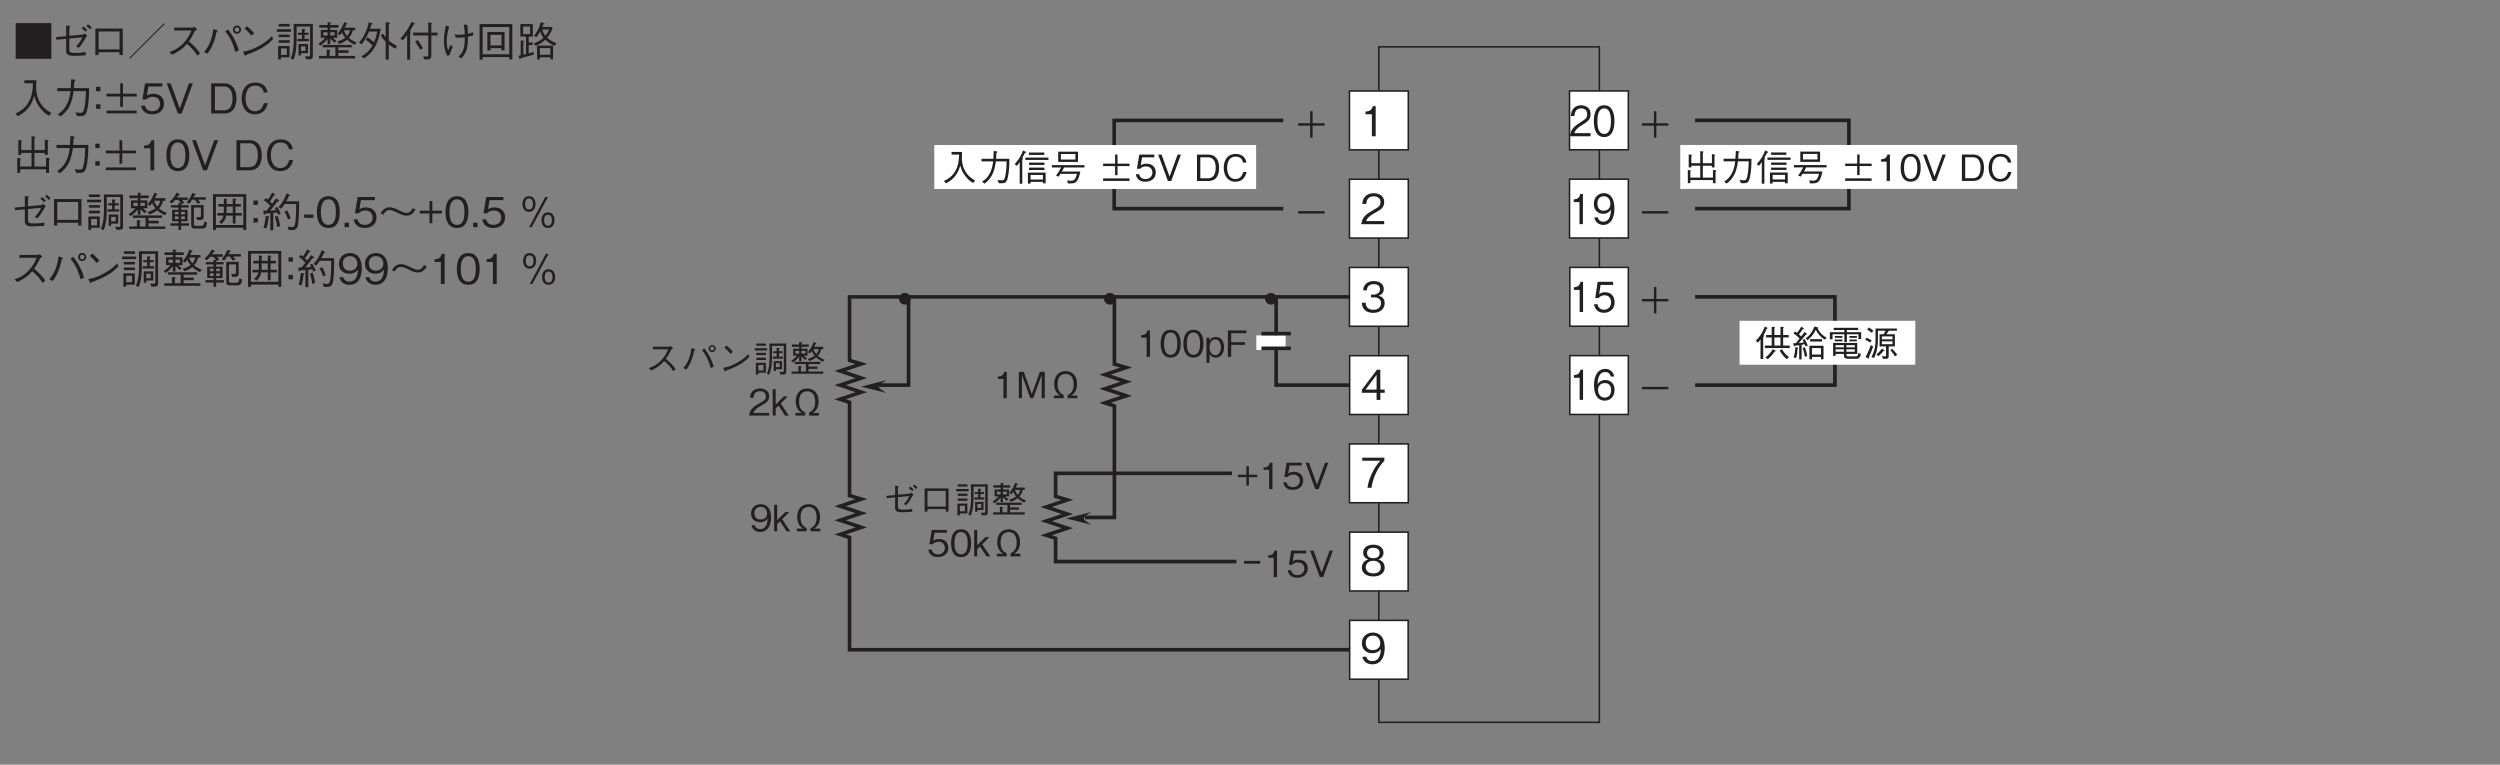 <?xml version="1.0" encoding="UTF-8"?>
<svg xmlns="http://www.w3.org/2000/svg" xmlns:xlink="http://www.w3.org/1999/xlink" width="481.9pt" height="147.4pt" viewBox="0 0 481.9 147.4" version="1.2">
<rect x="0" y="0" width="481.9" height="147.4" fill="#808080" stroke="none"/>
<defs>
<g>
<symbol overflow="visible" id="glyph0-0">
<path style="stroke:none;" d="M 0.703 0.844 L 6.266 0.844 L 6.266 -6.125 L 0.703 -6.125 Z M 3.484 -2.938 L 1.266 -5.781 L 5.703 -5.781 Z M 3.703 -2.641 L 5.922 -5.5 L 5.922 0.203 Z M 1.266 0.484 L 3.484 -2.359 L 5.703 0.484 Z M 1.047 -5.5 L 3.266 -2.641 L 1.047 0.203 Z M 1.047 -5.5 "/>
</symbol>
<symbol overflow="visible" id="glyph0-1">
<path style="stroke:none;" d="M 6.484 -0.094 C 6 -0.359 5.062 -0.891 4.422 -2.156 C 4.094 -2.828 3.906 -3.672 3.922 -4.406 C 3.922 -4.516 3.938 -5.031 3.938 -5.141 C 3.953 -5.391 3.953 -5.469 3.953 -5.609 L 1.938 -5.609 L 1.938 -5.094 L 3.391 -5.094 C 3.359 -4.062 3.266 -2.984 2.641 -1.891 C 1.922 -0.656 0.922 -0.219 0.453 -0.016 L 0.844 0.453 C 2.562 -0.391 3.203 -1.625 3.609 -2.953 C 3.844 -2.203 4.016 -1.703 4.547 -1 C 5.156 -0.188 5.734 0.172 6.078 0.391 Z M 6.484 -0.094 "/>
</symbol>
<symbol overflow="visible" id="glyph0-2">
<path style="stroke:none;" d="M 1.297 0.516 C 2.75 -0.5 3.281 -1.984 3.5 -3.781 L 5.578 -3.781 C 5.562 -2.969 5.531 -2.172 5.391 -1.375 C 5.219 -0.281 5.078 -0.125 4.672 -0.125 C 4.391 -0.125 4.031 -0.172 3.812 -0.188 L 4.094 0.438 L 4.547 0.438 C 5.219 0.438 5.547 0.359 5.781 -0.578 C 6.094 -1.891 6.109 -3.422 6.109 -4.281 L 3.547 -4.281 C 3.578 -4.75 3.578 -4.781 3.609 -5.422 C 3.766 -5.516 3.812 -5.547 3.812 -5.609 C 3.812 -5.672 3.688 -5.688 3.672 -5.703 L 3.094 -5.797 C 3.047 -4.828 3.031 -4.5 3.016 -4.281 L 0.734 -4.281 L 0.734 -3.781 L 2.969 -3.781 C 2.703 -1.047 1.375 -0.219 0.844 0.109 Z M 1.297 0.516 "/>
</symbol>
<symbol overflow="visible" id="glyph0-3">
<path style="stroke:none;" d="M 3.219 0.5 L 3.219 0.172 L 5.609 0.172 L 5.609 0.453 L 6.125 0.453 L 6.125 -1.625 L 2.703 -1.625 L 2.703 0.5 Z M 5.609 -0.281 L 3.219 -0.281 L 3.219 -1.172 L 5.609 -1.172 Z M 0.578 -2.922 C 0.859 -3.25 1.031 -3.5 1.125 -3.641 L 1.125 0.531 L 1.625 0.531 L 1.625 -4.125 C 1.656 -4.141 1.766 -4.25 1.766 -4.328 C 1.766 -4.391 1.688 -4.406 1.609 -4.422 C 1.781 -4.703 1.922 -4.969 2.141 -5.406 C 2.266 -5.453 2.359 -5.484 2.359 -5.547 C 2.359 -5.609 2.281 -5.641 2.25 -5.656 L 1.781 -5.891 C 1.422 -4.953 1.016 -4.203 0.156 -3.25 Z M 5.859 -5.031 L 5.859 -5.484 L 2.922 -5.484 L 2.922 -5.031 Z M 5.891 -3.094 L 5.891 -3.547 L 2.922 -3.547 L 2.922 -3.094 Z M 5.891 -2.125 L 5.891 -2.578 L 2.922 -2.578 L 2.922 -2.125 Z M 6.672 -4.062 L 6.672 -4.516 L 2.219 -4.516 L 2.219 -4.062 Z M 6.672 -4.062 "/>
</symbol>
<symbol overflow="visible" id="glyph0-4">
<path style="stroke:none;" d="M 5.391 -3.672 L 5.391 -5.656 L 1.578 -5.656 L 1.578 -3.672 Z M 4.891 -4.141 L 2.094 -4.141 L 2.094 -5.203 L 4.891 -5.203 Z M 6.641 -2.609 L 6.641 -3.062 L 0.359 -3.062 L 0.359 -2.609 L 2.125 -2.609 C 1.844 -2.031 1.578 -1.578 1.156 -1.031 L 1.672 -0.844 C 1.719 -0.906 1.953 -1.297 2 -1.375 L 5.188 -1.375 C 4.953 -0.438 4.703 -0.047 4.078 -0.047 C 3.938 -0.047 3.672 -0.062 3.312 -0.125 L 3.438 0.469 C 4.141 0.484 4.625 0.469 4.953 0.25 C 5.484 -0.141 5.797 -1.484 5.844 -1.828 L 2.281 -1.828 C 2.438 -2.062 2.562 -2.312 2.703 -2.609 Z M 6.641 -2.609 "/>
</symbol>
<symbol overflow="visible" id="glyph0-5">
<path style="stroke:none;" d=""/>
</symbol>
<symbol overflow="visible" id="glyph0-6">
<path style="stroke:none;" d="M 0.938 -0.016 L 6.031 -0.016 L 6.031 -0.5 L 0.938 -0.5 Z M 0.938 -2.875 L 3.25 -2.875 L 3.25 -1.125 L 3.719 -1.125 L 3.719 -2.875 L 6.031 -2.875 L 6.031 -3.344 L 3.719 -3.344 L 3.719 -5.094 L 3.25 -5.094 L 3.25 -3.344 L 0.938 -3.344 Z M 0.938 -2.875 "/>
</symbol>
<symbol overflow="visible" id="glyph0-7">
<path style="stroke:none;" d="M 4.125 -1.625 C 4.125 -2.75 3.359 -3.344 2.312 -3.344 C 1.703 -3.344 1.406 -3.141 1.219 -3.016 L 1.484 -4.562 L 3.844 -4.562 L 3.844 -5.094 L 0.938 -5.094 L 0.484 -2.359 L 1.141 -2.359 C 1.422 -2.734 1.922 -2.812 2.234 -2.812 C 3.375 -2.812 3.469 -1.859 3.469 -1.625 C 3.469 -0.812 2.828 -0.375 2.109 -0.375 C 1.531 -0.375 1.031 -0.703 0.922 -1.312 L 0.266 -1.312 C 0.422 -0.438 1.016 0.141 2.109 0.141 C 3.188 0.141 4.125 -0.469 4.125 -1.625 Z M 4.125 -1.625 "/>
</symbol>
<symbol overflow="visible" id="glyph0-8">
<path style="stroke:none;" d="M 4.578 -5.094 L 3.938 -5.094 L 2.391 -0.844 L 0.844 -5.094 L 0.188 -5.094 L 2.062 0 L 2.703 0 Z M 4.578 -5.094 "/>
</symbol>
<symbol overflow="visible" id="glyph0-9">
<path style="stroke:none;" d="M 4.844 -2.531 C 4.844 -4.047 4.172 -5.094 2.781 -5.094 L 0.578 -5.094 L 0.578 0 L 2.781 0 C 3.156 0 3.734 -0.109 4.094 -0.422 C 4.547 -0.812 4.844 -1.562 4.844 -2.531 Z M 4.188 -2.547 C 4.188 -1.844 4 -1.25 3.734 -0.938 C 3.562 -0.734 3.188 -0.531 2.766 -0.531 L 1.219 -0.531 L 1.219 -4.562 L 2.766 -4.562 C 3.938 -4.562 4.188 -3.375 4.188 -2.547 Z M 4.188 -2.547 "/>
</symbol>
<symbol overflow="visible" id="glyph0-10">
<path style="stroke:none;" d="M 4.844 -1.734 L 4.188 -1.734 C 4.125 -1.484 3.859 -0.375 2.688 -0.375 C 1.484 -0.375 1.094 -1.547 1.094 -2.531 C 1.094 -3.016 1.188 -4.703 2.734 -4.703 C 3.281 -4.703 4 -4.484 4.141 -3.547 L 4.812 -3.547 C 4.781 -3.75 4.703 -4.062 4.469 -4.422 C 3.984 -5.156 3.094 -5.219 2.75 -5.219 C 1.156 -5.219 0.438 -4 0.438 -2.562 C 0.438 -1.047 1.203 0.141 2.672 0.141 C 3.969 0.141 4.609 -0.688 4.844 -1.734 Z M 4.844 -1.734 "/>
</symbol>
<symbol overflow="visible" id="glyph0-11">
<path style="stroke:none;" d="M 1.297 -0.172 L 5.656 -0.172 L 5.656 0.438 L 6.156 0.438 L 6.156 -1.797 C 6.203 -1.828 6.328 -1.922 6.328 -1.984 C 6.328 -2.016 6.266 -2.047 6.156 -2.062 L 5.656 -2.125 L 5.656 -0.641 L 3.703 -0.641 L 3.703 -2.938 L 5.453 -2.938 L 5.453 -2.609 L 5.953 -2.609 L 5.953 -4.875 C 6.031 -4.906 6.094 -4.969 6.094 -5 C 6.094 -5.062 6 -5.078 5.938 -5.094 L 5.453 -5.172 L 5.453 -3.422 L 3.703 -3.422 L 3.703 -5.453 C 3.812 -5.516 3.859 -5.547 3.859 -5.594 C 3.859 -5.656 3.766 -5.672 3.703 -5.672 L 3.203 -5.75 L 3.203 -3.422 L 1.484 -3.422 L 1.484 -4.828 C 1.531 -4.844 1.625 -4.906 1.625 -4.953 C 1.625 -5.031 1.516 -5.031 1.438 -5.047 L 0.984 -5.109 L 0.984 -2.609 L 1.484 -2.609 L 1.484 -2.938 L 3.203 -2.938 L 3.203 -0.641 L 1.297 -0.641 L 1.297 -1.859 C 1.344 -1.875 1.422 -1.891 1.422 -1.953 C 1.422 -2.016 1.297 -2.031 1.25 -2.047 L 0.812 -2.094 L 0.812 0.422 L 1.297 0.422 Z M 1.297 -0.172 "/>
</symbol>
<symbol overflow="visible" id="glyph0-12">
<path style="stroke:none;" d="M 2.594 0 L 2.594 -5.094 L 2.109 -5.094 C 1.891 -4.234 1.328 -4.203 0.875 -4.172 L 0.875 -3.719 L 1.953 -3.719 L 1.953 0 Z M 2.594 0 "/>
</symbol>
<symbol overflow="visible" id="glyph0-13">
<path style="stroke:none;" d="M 4.125 -2.547 C 4.125 -3.812 3.75 -5.219 2.188 -5.219 C 0.641 -5.219 0.266 -3.828 0.266 -2.547 C 0.266 -1.266 0.641 0.141 2.188 0.141 C 3.75 0.141 4.125 -1.266 4.125 -2.547 Z M 3.469 -2.547 C 3.469 -1.359 3.172 -0.391 2.188 -0.391 C 1.219 -0.391 0.922 -1.359 0.922 -2.547 C 0.922 -3.688 1.203 -4.703 2.188 -4.703 C 3.172 -4.703 3.469 -3.719 3.469 -2.547 Z M 3.469 -2.547 "/>
</symbol>
<symbol overflow="visible" id="glyph0-14">
<path style="stroke:none;" d="M 0.938 -2.312 L 3.25 -2.312 L 3.25 0 L 3.719 0 L 3.719 -2.312 L 6.031 -2.312 L 6.031 -2.781 L 3.719 -2.781 L 3.719 -5.094 L 3.25 -5.094 L 3.25 -2.781 L 0.938 -2.781 Z M 0.938 -2.312 "/>
</symbol>
<symbol overflow="visible" id="glyph0-15">
<path style="stroke:none;" d="M 0.938 -2.312 L 6.031 -2.312 L 6.031 -2.781 L 0.938 -2.781 Z M 0.938 -2.312 "/>
</symbol>
<symbol overflow="visible" id="glyph0-16">
<path style="stroke:none;" d="M 6.688 -1.672 L 6.688 -2.156 L 5.406 -2.156 L 5.406 -3.719 L 6.469 -3.719 L 6.469 -4.188 L 5.406 -4.188 L 5.406 -5.531 C 5.453 -5.562 5.531 -5.609 5.531 -5.672 C 5.531 -5.734 5.422 -5.75 5.406 -5.75 L 4.891 -5.766 L 4.891 -4.188 L 3.719 -4.188 L 3.719 -5.531 C 3.75 -5.547 3.828 -5.609 3.828 -5.672 C 3.828 -5.734 3.75 -5.75 3.703 -5.75 L 3.203 -5.766 L 3.203 -4.188 L 2.125 -4.188 L 2.125 -3.719 L 3.203 -3.719 L 3.203 -2.156 L 1.891 -2.156 L 1.891 -1.672 Z M 4.891 -2.156 L 3.719 -2.156 L 3.719 -3.719 L 4.891 -3.719 Z M 6.531 0.062 C 5.969 -0.328 5.531 -0.859 5.188 -1.453 L 4.734 -1.172 C 5.266 -0.281 5.75 0.172 6.109 0.469 Z M 2.422 -5.516 C 2.422 -5.547 2.391 -5.578 2.344 -5.594 L 1.875 -5.844 C 1.359 -4.406 0.594 -3.531 0.125 -3.062 L 0.562 -2.734 C 0.781 -2.984 0.891 -3.109 1.047 -3.359 L 1.047 0.438 L 1.562 0.438 L 1.562 -3.828 C 1.734 -3.953 1.766 -3.969 1.766 -4.016 C 1.766 -4.062 1.688 -4.109 1.625 -4.156 C 1.875 -4.594 2.031 -4.906 2.234 -5.391 C 2.391 -5.438 2.422 -5.469 2.422 -5.516 Z M 3.969 -1.094 C 3.969 -1.156 3.922 -1.188 3.891 -1.203 L 3.422 -1.469 C 2.953 -0.703 2.547 -0.297 2 0.141 L 2.453 0.484 C 3.016 0.016 3.359 -0.422 3.766 -1 C 3.844 -1 3.969 -1 3.969 -1.094 Z M 3.969 -1.094 "/>
</symbol>
<symbol overflow="visible" id="glyph0-17">
<path style="stroke:none;" d="M 6.219 0.484 L 6.219 -2.125 L 3.5 -2.125 L 3.5 0.484 L 4 0.484 L 4 0.031 L 5.734 0.031 L 5.734 0.484 Z M 5.734 -0.422 L 4 -0.422 L 4 -1.672 L 5.734 -1.672 Z M 3.172 -2.141 C 3 -2.656 2.828 -3.016 2.516 -3.438 L 2.172 -3.219 C 2.328 -2.969 2.391 -2.844 2.438 -2.781 C 2.109 -2.703 1.812 -2.656 1.438 -2.609 C 2.062 -3.328 2.625 -4.016 2.828 -4.266 C 2.922 -4.281 3.031 -4.312 3.031 -4.375 C 3.031 -4.422 3 -4.453 2.969 -4.484 L 2.547 -4.781 C 2.25 -4.312 2.047 -4.078 1.906 -3.922 C 1.609 -4.203 1.578 -4.25 1.484 -4.328 C 1.75 -4.641 1.969 -4.938 2.219 -5.312 C 2.312 -5.297 2.422 -5.297 2.422 -5.422 C 2.422 -5.453 2.391 -5.484 2.391 -5.484 L 1.938 -5.812 C 1.703 -5.375 1.406 -4.984 1.109 -4.609 C 0.938 -4.734 0.844 -4.797 0.703 -4.875 L 0.453 -4.484 C 1.047 -4.078 1.359 -3.797 1.594 -3.5 C 1.469 -3.328 1.359 -3.188 0.891 -2.609 C 0.656 -2.594 0.516 -2.594 0.344 -2.594 L 0.516 -2.125 C 0.531 -2.078 0.562 -2 0.609 -2 C 0.641 -2 0.656 -2 0.719 -2.125 C 0.906 -2.156 1.266 -2.188 1.531 -2.234 L 1.531 0.516 L 2 0.516 L 2 -2.312 C 2.25 -2.328 2.375 -2.359 2.594 -2.422 C 2.641 -2.297 2.688 -2.188 2.766 -1.984 Z M 1.359 -1.688 C 1.359 -1.75 1.266 -1.766 1.234 -1.781 L 0.781 -1.828 C 0.75 -0.906 0.609 -0.359 0.438 0.109 L 0.938 0.266 C 1.125 -0.328 1.188 -0.953 1.219 -1.562 C 1.281 -1.594 1.359 -1.609 1.359 -1.688 Z M 6.844 -3.641 C 6.469 -3.859 5.516 -4.422 5.078 -5.516 C 5.109 -5.531 5.156 -5.547 5.156 -5.594 C 5.156 -5.656 5.094 -5.672 5.016 -5.688 L 4.453 -5.828 C 4.375 -5.609 4.203 -5.125 3.812 -4.562 C 3.516 -4.156 3.156 -3.797 2.734 -3.5 L 3.172 -3.219 C 3.75 -3.688 4.266 -4.266 4.734 -5.188 C 5.031 -4.609 5.469 -3.938 6.422 -3.297 Z M 5.922 -2.938 L 5.922 -3.391 L 3.641 -3.391 L 3.641 -2.938 Z M 3.078 -0.141 C 3 -0.703 2.875 -1.219 2.609 -1.828 L 2.203 -1.688 C 2.391 -1.125 2.516 -0.641 2.641 0.016 Z M 3.078 -0.141 "/>
</symbol>
<symbol overflow="visible" id="glyph0-18">
<path style="stroke:none;" d="M 5.75 -0.547 L 5.75 -2.656 L 1.094 -2.656 L 1.094 -0.172 L 1.578 -0.172 L 1.578 -0.547 L 3.188 -0.547 L 3.188 -0.375 C 3.188 0.016 3.188 0.391 4 0.391 L 5.578 0.391 C 5.844 0.391 6.219 0.391 6.453 -0.453 L 6 -0.797 C 5.875 -0.062 5.656 -0.062 5.422 -0.062 L 4.078 -0.062 C 3.734 -0.062 3.656 -0.141 3.656 -0.391 L 3.656 -0.547 Z M 1.578 -1.812 L 1.578 -2.234 L 3.188 -2.234 L 3.188 -1.812 Z M 5.266 -1.812 L 3.656 -1.812 L 3.656 -2.234 L 5.266 -2.234 Z M 1.578 -0.969 L 1.578 -1.422 L 3.188 -1.422 L 3.188 -0.969 Z M 3.656 -0.969 L 3.656 -1.422 L 5.266 -1.422 L 5.266 -0.969 Z M 3.266 -2.828 L 3.75 -2.828 L 3.75 -4.328 L 5.984 -4.328 L 5.984 -3.391 L 6.5 -3.391 L 6.5 -4.734 L 3.75 -4.734 L 3.75 -5.156 L 5.922 -5.156 L 5.922 -5.578 L 1.203 -5.578 L 1.203 -5.156 L 3.266 -5.156 L 3.266 -4.734 L 0.469 -4.734 L 0.469 -3.375 L 0.984 -3.375 L 0.984 -4.328 L 3.266 -4.328 Z M 2.891 -3.656 L 2.891 -4 L 1.422 -4 L 1.422 -3.656 Z M 2.891 -2.969 L 2.891 -3.312 L 1.422 -3.312 L 1.422 -2.969 Z M 5.672 -3.656 L 5.672 -4 L 4.234 -4 L 4.234 -3.656 Z M 5.672 -2.969 L 5.672 -3.312 L 4.234 -3.312 L 4.234 -2.969 Z M 5.672 -2.969 "/>
</symbol>
<symbol overflow="visible" id="glyph0-19">
<path style="stroke:none;" d="M 6.422 -5.016 L 6.422 -5.438 L 2.297 -5.438 L 2.297 -3.156 C 2.297 -1.766 1.953 -0.766 1.516 0.031 L 2 0.266 C 2.25 -0.219 2.766 -1.312 2.766 -3.25 L 2.766 -5.016 L 4.234 -5.016 C 4.125 -4.766 4.016 -4.578 3.844 -4.328 L 3.078 -4.328 L 3.078 -2 L 4.328 -2 L 4.328 -0.266 C 4.328 -0.125 4.266 -0.062 4.109 -0.062 C 4 -0.062 3.938 -0.078 3.531 -0.141 L 3.734 0.391 C 3.828 0.391 3.984 0.406 4.188 0.406 C 4.641 0.406 4.844 0.312 4.844 -0.125 L 4.844 -2 L 6.031 -2 L 6.031 -4.328 L 4.391 -4.328 C 4.547 -4.547 4.688 -4.719 4.844 -5.016 Z M 5.578 -3.359 L 3.531 -3.359 L 3.531 -3.922 L 5.578 -3.922 Z M 5.578 -2.422 L 3.531 -2.422 L 3.531 -2.969 L 5.578 -2.969 Z M 1.875 -5.016 C 1.609 -5.266 1.359 -5.453 0.984 -5.656 L 0.688 -5.234 C 1.031 -5.047 1.266 -4.875 1.562 -4.609 Z M 6.484 -0.375 C 6.219 -0.75 5.938 -1.109 5.469 -1.562 L 5.188 -1.234 C 5.516 -0.859 5.797 -0.5 6.062 -0.062 Z M 1.547 -3.156 C 1.25 -3.359 0.953 -3.516 0.531 -3.672 L 0.328 -3.266 C 0.688 -3.109 0.953 -2.969 1.281 -2.734 Z M 4.031 -1.188 C 4.031 -1.219 4 -1.25 3.953 -1.281 L 3.531 -1.562 C 3.172 -1.094 2.859 -0.781 2.484 -0.438 L 2.859 -0.094 C 3.266 -0.453 3.5 -0.703 3.812 -1.094 C 3.938 -1.094 4.031 -1.109 4.031 -1.188 Z M 1.844 -1.984 L 1.391 -2.25 C 1.172 -1.609 0.891 -0.906 0.375 0.062 L 0.875 0.297 C 0.922 0.312 0.969 0.328 1.016 0.328 C 1.047 0.328 1.094 0.328 1.094 0.25 C 1.094 0.188 1.062 0.125 1.031 0.062 C 1.422 -0.781 1.625 -1.344 1.844 -1.984 Z M 1.844 -1.984 "/>
</symbol>
<symbol overflow="visible" id="glyph0-20">
<path style="stroke:none;" d="M 5.078 -5.047 C 5 -4.984 4.875 -4.906 4.75 -4.906 L 1.656 -4.906 L 1.656 -4.406 L 4.562 -4.406 C 4.312 -3.797 4 -3.047 3.094 -2.141 C 2.172 -1.25 1.453 -1 0.844 -0.797 L 1.266 -0.328 C 2.219 -0.75 2.938 -1.156 3.812 -2.141 C 4 -2 4.266 -1.781 4.656 -1.375 C 5.156 -0.844 5.359 -0.516 5.547 -0.188 L 6.031 -0.578 C 5.453 -1.422 4.781 -2.031 4.141 -2.578 C 4.516 -3.094 4.703 -3.422 5.109 -4.266 C 5.203 -4.375 5.219 -4.391 5.516 -4.594 Z M 5.078 -5.047 "/>
</symbol>
<symbol overflow="visible" id="glyph0-21">
<path style="stroke:none;" d="M 6.078 -3.859 C 6.453 -3.859 6.766 -4.172 6.766 -4.547 C 6.766 -4.938 6.453 -5.234 6.078 -5.234 C 5.703 -5.234 5.391 -4.938 5.391 -4.547 C 5.391 -4.156 5.719 -3.859 6.078 -3.859 Z M 6.078 -4.172 C 5.891 -4.172 5.703 -4.344 5.703 -4.562 C 5.703 -4.766 5.875 -4.938 6.078 -4.938 C 6.297 -4.938 6.453 -4.781 6.453 -4.562 C 6.453 -4.328 6.281 -4.172 6.078 -4.172 Z M 1.094 -0.484 C 1.359 -0.844 1.828 -1.438 2.266 -2.766 C 2.469 -3.359 2.562 -3.812 2.641 -4.203 C 2.766 -4.25 2.844 -4.281 2.844 -4.344 C 2.844 -4.391 2.797 -4.422 2.703 -4.453 L 2.078 -4.656 C 2.016 -4.141 1.938 -3.484 1.609 -2.609 C 1.25 -1.641 0.875 -1.219 0.531 -0.812 Z M 4.109 -4.266 C 5.219 -2.938 5.609 -1.5 5.797 -0.797 L 6.391 -1.062 C 6.281 -1.438 6.141 -1.922 5.734 -2.75 C 5.297 -3.656 4.922 -4.125 4.594 -4.578 Z M 4.109 -4.266 "/>
</symbol>
<symbol overflow="visible" id="glyph0-22">
<path style="stroke:none;" d="M 3.094 -3.922 C 2.703 -4.438 2.109 -4.953 1.891 -5.141 L 1.484 -4.734 C 1.891 -4.375 2.297 -3.984 2.641 -3.547 Z M 6.062 -3.484 C 5.672 -3.047 5.172 -2.516 3.969 -1.844 C 2.688 -1.109 1.922 -0.969 1.234 -0.844 L 1.469 -0.281 C 1.516 -0.188 1.547 -0.109 1.609 -0.109 C 1.641 -0.109 1.719 -0.266 1.734 -0.281 C 4.672 -1.344 5.516 -2.188 6.297 -2.969 Z M 6.062 -3.484 "/>
</symbol>
<symbol overflow="visible" id="glyph0-23">
<path style="stroke:none;" d="M 6.422 -0.188 L 6.422 -5.516 L 3.172 -5.516 C 3.203 -4.797 3.219 -4.266 3.219 -3.359 C 3.219 -2.109 3.188 -0.828 2.688 0.312 L 3.156 0.484 C 3.422 -0.156 3.562 -0.844 3.625 -1.547 C 3.688 -2.188 3.688 -2.609 3.688 -5.078 L 5.953 -5.078 L 5.953 -0.359 C 5.953 -0.156 5.922 -0.031 5.688 -0.031 C 5.578 -0.031 5.312 -0.062 5.094 -0.094 L 5.312 0.453 C 6.219 0.453 6.422 0.453 6.422 -0.188 Z M 2.516 -5.094 L 2.516 -5.516 L 0.656 -5.516 L 0.656 -5.094 Z M 5.609 -0.578 L 5.609 -2.125 L 4 -2.125 L 4 -0.219 L 4.438 -0.219 L 4.438 -0.578 Z M 5.172 -0.984 L 4.438 -0.984 L 4.438 -1.734 L 5.172 -1.734 Z M 2.5 0.109 L 2.5 -1.812 L 0.578 -1.812 L 0.578 0.453 L 1.047 0.453 L 1.047 0.109 Z M 2.031 -0.312 L 1.047 -0.312 L 1.047 -1.391 L 2.031 -1.391 Z M 5.766 -2.609 L 5.766 -3 L 5.031 -3 L 5.031 -3.672 L 5.703 -3.672 L 5.703 -4.031 L 5.031 -4.031 L 5.031 -4.422 C 5.125 -4.531 5.141 -4.547 5.141 -4.578 C 5.141 -4.625 5.109 -4.641 5.016 -4.656 L 4.578 -4.672 L 4.578 -4.031 L 3.922 -4.031 L 3.922 -3.672 L 4.578 -3.672 L 4.578 -3 L 3.828 -3 L 3.828 -2.609 Z M 2.734 -4.188 L 2.734 -4.625 L 0.359 -4.625 L 0.359 -4.188 Z M 2.516 -3.297 L 2.516 -3.719 L 0.656 -3.719 L 0.656 -3.297 Z M 2.516 -2.344 L 2.516 -2.781 L 0.656 -2.781 L 0.656 -2.344 Z M 2.516 -2.344 "/>
</symbol>
<symbol overflow="visible" id="glyph0-24">
<path style="stroke:none;" d="M 0.75 -1.859 C 1.359 -2.297 1.859 -2.844 1.938 -2.969 L 1.938 -2.109 L 2.391 -2.109 L 2.391 -3.031 C 2.609 -2.797 2.797 -2.641 3.125 -2.344 L 3.438 -2.656 C 3.219 -2.828 3 -3 2.844 -3.188 L 3.562 -3.188 L 3.562 -4.516 L 2.391 -4.516 L 2.391 -4.891 L 3.781 -4.891 L 3.781 -5.344 L 2.391 -5.344 L 2.391 -5.578 C 2.5 -5.609 2.547 -5.641 2.547 -5.688 C 2.547 -5.734 2.516 -5.75 2.422 -5.766 L 1.938 -5.812 L 1.938 -5.344 L 0.547 -5.344 L 0.547 -4.891 L 1.938 -4.891 L 1.938 -4.516 L 0.781 -4.516 L 0.781 -3.188 L 1.562 -3.188 C 1.359 -2.969 0.953 -2.547 0.391 -2.188 Z M 1.938 -3.578 L 1.219 -3.578 L 1.219 -4.109 L 1.938 -4.109 Z M 3.141 -3.578 L 2.391 -3.578 L 2.391 -4.109 L 3.141 -4.109 Z M 1.797 -0.125 L 0.484 -0.125 L 0.484 0.297 L 6.578 0.297 L 6.578 -0.125 L 3.75 -0.125 L 3.75 -0.641 L 5.469 -0.641 L 5.469 -1.078 L 3.75 -1.078 L 3.75 -1.562 L 6.016 -1.562 L 6.016 -1.984 L 1.109 -1.984 L 1.109 -1.562 L 3.25 -1.562 L 3.25 -0.125 L 2.281 -0.125 L 2.281 -0.938 C 2.375 -0.969 2.438 -1 2.438 -1.062 C 2.438 -1.109 2.359 -1.125 2.328 -1.141 L 1.797 -1.188 Z M 4.844 -4.891 C 4.922 -5.062 4.984 -5.203 5.109 -5.453 C 5.156 -5.469 5.281 -5.484 5.281 -5.547 C 5.281 -5.594 5.219 -5.609 5.188 -5.625 L 4.766 -5.828 C 4.453 -5.094 4.188 -4.562 3.625 -3.859 L 4 -3.594 C 4.094 -3.719 4.203 -3.859 4.359 -4.094 C 4.531 -3.672 4.781 -3.359 4.922 -3.188 C 4.562 -2.906 4.094 -2.703 3.578 -2.547 L 3.938 -2.125 C 4.672 -2.453 4.969 -2.641 5.219 -2.844 C 5.594 -2.5 6.031 -2.234 6.484 -2 L 6.844 -2.406 C 6.469 -2.531 5.984 -2.75 5.547 -3.156 C 6.016 -3.672 6.141 -4.219 6.203 -4.453 L 6.594 -4.453 L 6.594 -4.891 Z M 5.703 -4.453 C 5.641 -4.078 5.516 -3.812 5.234 -3.484 C 4.891 -3.906 4.75 -4.281 4.688 -4.453 Z M 5.703 -4.453 "/>
</symbol>
<symbol overflow="visible" id="glyph0-25">
<path style="stroke:none;" d="M 4.031 0 L 4.031 -0.516 L 0.984 -0.516 C 1.125 -0.844 1.297 -1.281 2.578 -1.969 C 3.516 -2.453 4.031 -2.844 4.031 -3.75 C 4.031 -4.891 2.984 -5.219 2.266 -5.219 C 2.016 -5.219 1.281 -5.188 0.797 -4.641 C 0.391 -4.203 0.375 -3.719 0.344 -3.422 L 1.016 -3.422 C 1.031 -3.688 1.078 -4.703 2.281 -4.703 C 2.75 -4.703 3.406 -4.516 3.406 -3.703 C 3.406 -3.062 3.062 -2.875 2.312 -2.453 C 1.031 -1.719 0.281 -1.219 0.188 0 Z M 4.031 0 "/>
</symbol>
<symbol overflow="visible" id="glyph0-26">
<path style="stroke:none;" d="M 3.422 0 L 1.875 -2.328 L 3.234 -3.703 L 2.484 -3.703 L 0.906 -2.125 L 0.906 -5.094 L 0.328 -5.094 L 0.328 0 L 0.906 0 L 0.906 -1.375 L 1.453 -1.922 L 2.719 0 Z M 3.422 0 "/>
</symbol>
<symbol overflow="visible" id="glyph0-27">
<path style="stroke:none;" d="M 4.516 -0.516 C 4.797 -0.672 4.953 -0.781 5.156 -1.031 C 5.328 -1.234 5.688 -1.719 5.688 -2.766 C 5.688 -4.219 4.859 -5.219 3.484 -5.219 C 2.156 -5.219 1.281 -4.297 1.281 -2.734 C 1.281 -1.734 1.641 -1.25 1.812 -1.031 C 2.016 -0.781 2.172 -0.672 2.453 -0.516 L 1.219 -0.516 L 1.219 0 L 3.109 0 L 3.109 -0.578 C 2.406 -0.969 1.938 -1.375 1.938 -2.703 C 1.938 -3.188 2.031 -3.672 2.219 -3.984 C 2.547 -4.562 3.078 -4.688 3.484 -4.688 C 4.047 -4.688 4.391 -4.438 4.578 -4.234 C 5 -3.75 5.031 -2.969 5.031 -2.719 C 5.031 -1.406 4.594 -0.984 3.859 -0.578 L 3.859 0 L 5.75 0 L 5.75 -0.516 Z M 4.516 -0.516 "/>
</symbol>
<symbol overflow="visible" id="glyph0-28">
<path style="stroke:none;" d="M 3.062 -3.516 L 3.062 -4.953 C 3.234 -5.062 3.25 -5.062 3.25 -5.094 C 3.25 -5.172 3.141 -5.188 3.109 -5.188 L 2.516 -5.234 L 2.516 -3.469 L 0.844 -3.297 L 0.891 -2.844 L 2.516 -3.016 L 2.516 -0.969 C 2.516 -0.516 2.703 -0.141 3.812 -0.141 C 4.297 -0.141 5.109 -0.172 5.828 -0.234 L 5.812 -0.781 C 5.094 -0.656 4.891 -0.641 4.078 -0.641 C 3.281 -0.641 3.062 -0.703 3.062 -1.297 L 3.062 -3.062 L 5.281 -3.266 C 4.938 -2.5 4.406 -1.938 4.203 -1.734 L 4.641 -1.484 C 5.078 -1.938 5.406 -2.484 5.719 -3.031 C 5.922 -3.359 5.938 -3.391 6.062 -3.516 L 5.625 -3.938 C 5.609 -3.906 5.438 -3.75 5.359 -3.734 Z M 5.156 -4.781 C 5.344 -4.641 5.625 -4.391 5.812 -4.203 L 6.078 -4.5 C 5.891 -4.703 5.609 -4.969 5.422 -5.094 Z M 5.938 -5.156 C 6.141 -5.016 6.406 -4.781 6.578 -4.594 L 6.859 -4.875 C 6.734 -5.016 6.484 -5.266 6.203 -5.484 Z M 5.938 -5.156 "/>
</symbol>
<symbol overflow="visible" id="glyph0-29">
<path style="stroke:none;" d="M 5.297 -0.75 L 5.297 -0.266 L 5.844 -0.266 L 5.844 -4.734 L 1.234 -4.734 L 1.234 -0.266 L 1.781 -0.266 L 1.781 -0.75 Z M 5.297 -1.234 L 1.781 -1.234 L 1.781 -4.25 L 5.297 -4.25 Z M 5.297 -1.234 "/>
</symbol>
<symbol overflow="visible" id="glyph0-30">
<path style="stroke:none;" d="M 4.125 -2.625 C 4.125 -3 4.062 -3.875 3.672 -4.453 C 3.406 -4.828 2.922 -5.219 2.125 -5.219 C 0.984 -5.219 0.266 -4.422 0.266 -3.406 C 0.266 -2.297 1.094 -1.734 2.016 -1.734 C 2.953 -1.734 3.328 -2.266 3.469 -2.453 C 3.438 -1.938 3.375 -0.406 2.031 -0.406 C 1.203 -0.406 1.062 -0.969 1 -1.156 L 0.344 -1.156 C 0.531 -0.188 1.344 0.141 2.031 0.141 C 3.422 0.141 4.125 -1.031 4.125 -2.625 Z M 3.359 -3.406 C 3.359 -2.672 2.812 -2.266 2.078 -2.266 C 1.094 -2.266 0.922 -3.031 0.922 -3.469 C 0.922 -4.266 1.422 -4.703 2.125 -4.703 C 3.109 -4.703 3.359 -3.891 3.359 -3.406 Z M 3.359 -3.406 "/>
</symbol>
<symbol overflow="visible" id="glyph0-31">
<path style="stroke:none;" d="M 5.531 0 L 5.531 -5.094 L 4.594 -5.094 L 3.031 -0.766 L 1.469 -5.094 L 0.531 -5.094 L 0.531 0 L 1.125 0 L 1.125 -4.484 L 2.75 0 L 3.312 0 L 4.938 -4.484 L 4.938 0 Z M 5.531 0 "/>
</symbol>
<symbol overflow="visible" id="glyph0-32">
<path style="stroke:none;" d="M 3.703 -1.859 C 3.703 -3.203 2.953 -3.844 2.094 -3.844 C 1.656 -3.844 1.172 -3.656 0.859 -3.156 L 0.859 -3.703 L 0.312 -3.703 L 0.312 1.141 L 0.891 1.141 L 0.891 -0.547 C 1.312 0.141 1.953 0.141 2.109 0.141 C 2.953 0.141 3.703 -0.5 3.703 -1.859 Z M 3.094 -1.812 C 3.094 -0.953 2.672 -0.328 2 -0.328 C 1.266 -0.328 0.891 -1.078 0.891 -1.828 C 0.891 -2.234 1.047 -3.375 2.047 -3.375 C 2.672 -3.375 3.094 -2.703 3.094 -1.812 Z M 3.094 -1.812 "/>
</symbol>
<symbol overflow="visible" id="glyph0-33">
<path style="stroke:none;" d="M 4.125 -4.562 L 4.125 -5.094 L 0.562 -5.094 L 0.562 0 L 1.203 0 L 1.203 -2.312 L 3.859 -2.312 L 3.859 -2.828 L 1.203 -2.828 L 1.203 -4.562 Z M 4.125 -4.562 "/>
</symbol>
<symbol overflow="visible" id="glyph0-34">
<path style="stroke:none;" d="M 4.062 -2.312 L 4.062 -2.781 L 2.438 -2.781 L 2.438 -4.406 L 1.953 -4.406 L 1.953 -2.781 L 0.328 -2.781 L 0.328 -2.312 L 1.953 -2.312 L 1.953 -0.672 L 2.438 -0.672 L 2.438 -2.312 Z M 4.062 -2.312 "/>
</symbol>
<symbol overflow="visible" id="glyph1-0">
<path style="stroke:none;" d="M 0.797 0.953 L 7.172 0.953 L 7.172 -7.016 L 0.797 -7.016 Z M 3.984 -3.359 L 1.453 -6.609 L 6.516 -6.609 Z M 4.234 -3.031 L 6.766 -6.281 L 6.766 0.234 Z M 1.453 0.562 L 3.984 -2.703 L 6.516 0.562 Z M 1.188 -6.281 L 3.734 -3.031 L 1.188 0.234 Z M 1.188 -6.281 "/>
</symbol>
<symbol overflow="visible" id="glyph1-1">
<path style="stroke:none;" d="M 4.703 -1.562 C 4.703 -2.688 3.781 -3.031 3.5 -3.141 C 4.141 -3.344 4.469 -3.875 4.469 -4.438 C 4.469 -5.266 3.812 -5.969 2.516 -5.969 C 1.25 -5.969 0.547 -5.297 0.547 -4.438 C 0.547 -3.859 0.891 -3.344 1.516 -3.141 C 1.25 -3.031 0.297 -2.688 0.297 -1.562 C 0.297 -0.594 1.078 0.156 2.516 0.156 C 3.906 0.156 4.703 -0.578 4.703 -1.562 Z M 3.719 -4.359 C 3.719 -3.547 3.047 -3.359 2.516 -3.359 C 1.953 -3.359 1.297 -3.562 1.297 -4.359 C 1.297 -5.172 1.938 -5.375 2.516 -5.375 C 3.062 -5.375 3.719 -5.172 3.719 -4.359 Z M 3.953 -1.625 C 3.953 -1.047 3.578 -0.438 2.516 -0.438 C 1.438 -0.438 1.047 -1.047 1.047 -1.625 C 1.047 -2.375 1.656 -2.859 2.516 -2.859 C 3.406 -2.859 3.953 -2.328 3.953 -1.625 Z M 3.953 -1.625 "/>
</symbol>
<symbol overflow="visible" id="glyph1-2">
<path style="stroke:none;" d="M 4.703 -3 C 4.703 -3.438 4.641 -4.438 4.188 -5.094 C 3.891 -5.516 3.344 -5.969 2.422 -5.969 C 1.125 -5.969 0.297 -5.062 0.297 -3.891 C 0.297 -2.625 1.25 -1.984 2.297 -1.984 C 3.375 -1.984 3.812 -2.594 3.953 -2.797 C 3.938 -2.203 3.859 -0.469 2.312 -0.469 C 1.375 -0.469 1.219 -1.094 1.141 -1.312 L 0.391 -1.312 C 0.609 -0.219 1.531 0.156 2.328 0.156 C 3.922 0.156 4.703 -1.172 4.703 -3 Z M 3.844 -3.891 C 3.844 -3.062 3.219 -2.578 2.375 -2.578 C 1.25 -2.578 1.047 -3.469 1.047 -3.969 C 1.047 -4.875 1.641 -5.375 2.438 -5.375 C 3.547 -5.375 3.844 -4.453 3.844 -3.891 Z M 3.844 -3.891 "/>
</symbol>
<symbol overflow="visible" id="glyph1-3">
<path style="stroke:none;" d="M 4.641 -5.219 L 4.641 -5.812 L 0.375 -5.812 L 0.375 -5.219 L 3.859 -5.219 C 3.312 -4.578 2.828 -4.016 2.266 -2.812 C 1.844 -1.906 1.5 -0.984 1.391 0 L 2.156 0 C 2.453 -1.953 3.281 -3.781 4.641 -5.219 Z M 4.641 -5.219 "/>
</symbol>
<symbol overflow="visible" id="glyph1-4">
<path style="stroke:none;" d="M 4.703 -1.375 L 4.703 -1.984 L 3.859 -1.984 L 3.859 -5.812 L 3.203 -5.812 L 0.312 -1.984 L 0.312 -1.375 L 3.141 -1.375 L 3.141 0 L 3.859 0 L 3.859 -1.375 Z M 3.141 -1.984 L 1 -1.984 L 3.141 -4.828 Z M 3.141 -1.984 "/>
</symbol>
<symbol overflow="visible" id="glyph1-5">
<path style="stroke:none;" d="M 4.703 -1.703 C 4.703 -2.844 3.844 -3.047 3.516 -3.141 C 3.766 -3.219 4.531 -3.469 4.531 -4.453 C 4.531 -5.359 3.766 -5.969 2.594 -5.969 C 1.703 -5.969 0.656 -5.594 0.547 -4.188 L 1.266 -4.188 C 1.281 -4.406 1.312 -4.688 1.547 -4.984 C 1.812 -5.281 2.203 -5.375 2.594 -5.375 C 3.562 -5.375 3.812 -4.828 3.812 -4.375 C 3.812 -3.609 3.016 -3.359 2.578 -3.359 L 2.062 -3.359 L 2.062 -2.828 L 2.672 -2.828 C 3.297 -2.828 4 -2.562 4 -1.719 C 4 -1 3.5 -0.438 2.516 -0.438 C 1.125 -0.438 1.047 -1.484 1.031 -1.797 L 0.297 -1.797 C 0.328 -1.484 0.344 -1.078 0.672 -0.625 C 1.109 -0.016 1.828 0.156 2.5 0.156 C 3.906 0.156 4.703 -0.672 4.703 -1.703 Z M 4.703 -1.703 "/>
</symbol>
<symbol overflow="visible" id="glyph1-6">
<path style="stroke:none;" d="M 2.969 0 L 2.969 -5.812 L 2.422 -5.812 C 2.172 -4.844 1.516 -4.812 1 -4.766 L 1 -4.25 L 2.234 -4.25 L 2.234 0 Z M 2.969 0 "/>
</symbol>
<symbol overflow="visible" id="glyph1-7">
<path style="stroke:none;" d="M 4.609 0 L 4.609 -0.594 L 1.125 -0.594 C 1.281 -0.969 1.484 -1.469 2.953 -2.25 C 4.016 -2.812 4.609 -3.25 4.609 -4.281 C 4.609 -5.594 3.422 -5.969 2.594 -5.969 C 2.297 -5.969 1.469 -5.922 0.922 -5.312 C 0.453 -4.812 0.422 -4.25 0.391 -3.906 L 1.156 -3.906 C 1.172 -4.219 1.234 -5.375 2.609 -5.375 C 3.141 -5.375 3.891 -5.156 3.891 -4.234 C 3.891 -3.5 3.5 -3.297 2.641 -2.797 C 1.172 -1.969 0.328 -1.391 0.203 0 Z M 4.609 0 "/>
</symbol>
<symbol overflow="visible" id="glyph1-8">
<path style="stroke:none;" d="M 0.547 -6.469 L 0.547 0.406 L 7.422 0.406 L 7.422 -6.469 Z M 0.547 -6.469 "/>
</symbol>
<symbol overflow="visible" id="glyph1-9">
<path style="stroke:none;" d="M 3.5 -4.031 L 3.5 -5.672 C 3.703 -5.781 3.719 -5.797 3.719 -5.828 C 3.719 -5.922 3.578 -5.938 3.547 -5.938 L 2.891 -6 L 2.891 -3.953 L 0.953 -3.781 L 1.016 -3.266 L 2.891 -3.438 L 2.891 -1.109 C 2.891 -0.594 3.094 -0.156 4.359 -0.156 C 4.922 -0.156 5.844 -0.203 6.656 -0.266 L 6.641 -0.891 C 5.812 -0.75 5.594 -0.719 4.672 -0.719 C 3.75 -0.719 3.5 -0.812 3.5 -1.469 L 3.5 -3.5 L 6.047 -3.734 C 5.641 -2.859 5.047 -2.219 4.812 -1.984 L 5.312 -1.703 C 5.812 -2.219 6.172 -2.844 6.547 -3.453 C 6.766 -3.844 6.797 -3.875 6.938 -4.031 L 6.438 -4.5 C 6.406 -4.469 6.219 -4.281 6.125 -4.266 Z M 5.891 -5.453 C 6.109 -5.312 6.438 -5.031 6.641 -4.812 L 6.953 -5.141 C 6.734 -5.375 6.406 -5.672 6.203 -5.828 Z M 6.797 -5.891 C 7.016 -5.734 7.328 -5.469 7.531 -5.25 L 7.844 -5.578 C 7.703 -5.734 7.406 -6.031 7.094 -6.266 Z M 6.797 -5.891 "/>
</symbol>
<symbol overflow="visible" id="glyph1-10">
<path style="stroke:none;" d="M 6.062 -0.859 L 6.062 -0.312 L 6.688 -0.312 L 6.688 -5.422 L 1.406 -5.422 L 1.406 -0.312 L 2.031 -0.312 L 2.031 -0.859 Z M 6.062 -1.406 L 2.031 -1.406 L 2.031 -4.859 L 6.062 -4.859 Z M 6.062 -1.406 "/>
</symbol>
<symbol overflow="visible" id="glyph1-11">
<path style="stroke:none;" d="M 7.406 -6.297 L 7.266 -6.453 L 0.562 0.25 L 0.703 0.391 Z M 7.406 -6.297 "/>
</symbol>
<symbol overflow="visible" id="glyph1-12">
<path style="stroke:none;" d="M 5.812 -5.766 C 5.719 -5.703 5.562 -5.609 5.438 -5.609 L 1.891 -5.609 L 1.891 -5.047 L 5.219 -5.047 C 4.922 -4.344 4.578 -3.484 3.531 -2.453 C 2.484 -1.422 1.656 -1.141 0.969 -0.906 L 1.453 -0.375 C 2.531 -0.859 3.359 -1.328 4.359 -2.453 C 4.578 -2.281 4.891 -2.047 5.328 -1.562 C 5.906 -0.969 6.125 -0.594 6.344 -0.203 L 6.891 -0.656 C 6.234 -1.625 5.469 -2.328 4.734 -2.953 C 5.156 -3.531 5.375 -3.906 5.844 -4.875 C 5.938 -5 5.953 -5.016 6.312 -5.25 Z M 5.812 -5.766 "/>
</symbol>
<symbol overflow="visible" id="glyph1-13">
<path style="stroke:none;" d="M 6.953 -4.422 C 7.375 -4.422 7.734 -4.766 7.734 -5.203 C 7.734 -5.641 7.391 -6 6.953 -6 C 6.516 -6 6.172 -5.656 6.172 -5.203 C 6.172 -4.75 6.531 -4.422 6.953 -4.422 Z M 6.953 -4.766 C 6.734 -4.766 6.516 -4.969 6.516 -5.219 C 6.516 -5.438 6.703 -5.641 6.953 -5.641 C 7.203 -5.641 7.391 -5.453 7.391 -5.219 C 7.391 -4.953 7.188 -4.766 6.953 -4.766 Z M 1.25 -0.562 C 1.547 -0.953 2.094 -1.641 2.594 -3.156 C 2.828 -3.844 2.938 -4.359 3.016 -4.812 C 3.156 -4.859 3.266 -4.891 3.266 -4.969 C 3.266 -5.031 3.203 -5.062 3.078 -5.094 L 2.375 -5.328 C 2.312 -4.734 2.219 -4 1.844 -2.984 C 1.422 -1.875 1 -1.391 0.609 -0.938 Z M 4.688 -4.875 C 5.969 -3.359 6.406 -1.719 6.625 -0.906 L 7.312 -1.219 C 7.188 -1.656 7.031 -2.188 6.562 -3.141 C 6.047 -4.172 5.641 -4.719 5.25 -5.234 Z M 4.688 -4.875 "/>
</symbol>
<symbol overflow="visible" id="glyph1-14">
<path style="stroke:none;" d="M 3.547 -4.484 C 3.078 -5.062 2.406 -5.672 2.156 -5.875 L 1.703 -5.422 C 2.172 -5 2.625 -4.562 3.016 -4.062 Z M 6.938 -3.984 C 6.484 -3.484 5.922 -2.891 4.531 -2.109 C 3.062 -1.266 2.203 -1.109 1.406 -0.969 L 1.688 -0.312 C 1.734 -0.219 1.766 -0.125 1.828 -0.125 C 1.875 -0.125 1.969 -0.312 1.969 -0.328 C 5.344 -1.531 6.312 -2.516 7.203 -3.406 Z M 6.938 -3.984 "/>
</symbol>
<symbol overflow="visible" id="glyph1-15">
<path style="stroke:none;" d="M 7.344 -0.203 L 7.344 -6.312 L 3.641 -6.312 C 3.656 -5.484 3.672 -4.875 3.672 -3.844 C 3.672 -2.406 3.641 -0.938 3.062 0.344 L 3.609 0.562 C 3.922 -0.172 4.078 -0.969 4.156 -1.781 C 4.219 -2.5 4.219 -2.984 4.219 -5.812 L 6.812 -5.812 L 6.812 -0.422 C 6.812 -0.172 6.766 -0.047 6.516 -0.047 C 6.391 -0.047 6.078 -0.062 5.828 -0.109 L 6.078 0.516 C 7.109 0.516 7.344 0.516 7.344 -0.203 Z M 2.891 -5.812 L 2.891 -6.312 L 0.75 -6.312 L 0.75 -5.812 Z M 6.422 -0.672 L 6.422 -2.438 L 4.578 -2.438 L 4.578 -0.25 L 5.062 -0.25 L 5.062 -0.672 Z M 5.922 -1.125 L 5.062 -1.125 L 5.062 -1.984 L 5.922 -1.984 Z M 2.859 0.125 L 2.859 -2.062 L 0.656 -2.062 L 0.656 0.516 L 1.203 0.516 L 1.203 0.125 Z M 2.328 -0.344 L 1.203 -0.344 L 1.203 -1.578 L 2.328 -1.578 Z M 6.594 -2.984 L 6.594 -3.438 L 5.75 -3.438 L 5.75 -4.203 L 6.516 -4.203 L 6.516 -4.609 L 5.75 -4.609 L 5.75 -5.062 C 5.859 -5.188 5.875 -5.203 5.875 -5.25 C 5.875 -5.281 5.844 -5.312 5.734 -5.328 L 5.234 -5.344 L 5.234 -4.609 L 4.484 -4.609 L 4.484 -4.203 L 5.234 -4.203 L 5.234 -3.438 L 4.375 -3.438 L 4.375 -2.984 Z M 3.125 -4.797 L 3.125 -5.297 L 0.422 -5.297 L 0.422 -4.797 Z M 2.891 -3.766 L 2.891 -4.25 L 0.75 -4.25 L 0.75 -3.766 Z M 2.891 -2.672 L 2.891 -3.172 L 0.75 -3.172 L 0.75 -2.672 Z M 2.891 -2.672 "/>
</symbol>
<symbol overflow="visible" id="glyph1-16">
<path style="stroke:none;" d="M 0.859 -2.125 C 1.547 -2.625 2.125 -3.266 2.219 -3.391 L 2.219 -2.406 L 2.734 -2.406 L 2.734 -3.469 C 2.984 -3.203 3.203 -3.016 3.578 -2.688 L 3.922 -3.031 C 3.672 -3.234 3.422 -3.438 3.25 -3.641 L 4.078 -3.641 L 4.078 -5.156 L 2.734 -5.156 L 2.734 -5.594 L 4.328 -5.594 L 4.328 -6.109 L 2.734 -6.109 L 2.734 -6.375 C 2.859 -6.422 2.906 -6.453 2.906 -6.516 C 2.906 -6.562 2.875 -6.578 2.766 -6.594 L 2.219 -6.641 L 2.219 -6.109 L 0.625 -6.109 L 0.625 -5.594 L 2.219 -5.594 L 2.219 -5.156 L 0.906 -5.156 L 0.906 -3.641 L 1.781 -3.641 C 1.562 -3.391 1.094 -2.906 0.438 -2.5 Z M 2.219 -4.094 L 1.391 -4.094 L 1.391 -4.703 L 2.219 -4.703 Z M 3.578 -4.094 L 2.734 -4.094 L 2.734 -4.703 L 3.578 -4.703 Z M 2.047 -0.141 L 0.562 -0.141 L 0.562 0.344 L 7.531 0.344 L 7.531 -0.141 L 4.297 -0.141 L 4.297 -0.734 L 6.25 -0.734 L 6.25 -1.234 L 4.297 -1.234 L 4.297 -1.797 L 6.891 -1.797 L 6.891 -2.266 L 1.281 -2.266 L 1.281 -1.797 L 3.719 -1.797 L 3.719 -0.141 L 2.609 -0.141 L 2.609 -1.062 C 2.719 -1.109 2.781 -1.141 2.781 -1.219 C 2.781 -1.281 2.703 -1.297 2.656 -1.297 L 2.047 -1.359 Z M 5.531 -5.594 C 5.641 -5.797 5.703 -5.938 5.844 -6.234 C 5.906 -6.25 6.031 -6.266 6.031 -6.344 C 6.031 -6.391 5.969 -6.422 5.938 -6.438 L 5.438 -6.672 C 5.094 -5.812 4.797 -5.219 4.141 -4.422 L 4.562 -4.109 C 4.688 -4.25 4.812 -4.406 4.984 -4.672 C 5.172 -4.203 5.469 -3.828 5.625 -3.641 C 5.219 -3.328 4.672 -3.094 4.094 -2.922 L 4.5 -2.438 C 5.344 -2.797 5.672 -3.016 5.969 -3.266 C 6.406 -2.859 6.906 -2.562 7.422 -2.281 L 7.812 -2.75 C 7.406 -2.906 6.844 -3.141 6.328 -3.609 C 6.875 -4.203 7.031 -4.828 7.094 -5.094 L 7.547 -5.094 L 7.547 -5.594 Z M 6.531 -5.094 C 6.453 -4.656 6.297 -4.344 5.984 -3.984 C 5.594 -4.469 5.438 -4.891 5.359 -5.094 Z M 6.531 -5.094 "/>
</symbol>
<symbol overflow="visible" id="glyph1-17">
<path style="stroke:none;" d="M 7.625 -2.109 C 7.312 -2.25 6.75 -2.484 6.047 -3.125 L 6.047 -6.266 C 6.109 -6.281 6.266 -6.344 6.266 -6.438 C 6.266 -6.484 6.219 -6.531 6.141 -6.547 L 5.453 -6.641 L 5.453 -3.734 C 5.219 -4.016 5.094 -4.172 4.922 -4.453 L 4.5 -4.094 C 4.609 -3.891 4.875 -3.453 5.453 -2.875 L 5.453 0.562 L 6.047 0.562 L 6.047 -2.359 C 6.531 -1.984 6.844 -1.766 7.344 -1.547 Z M 4.5 -5.391 L 2.453 -5.391 C 2.531 -5.609 2.594 -5.828 2.703 -6.234 C 2.859 -6.25 2.922 -6.25 2.922 -6.328 C 2.922 -6.406 2.828 -6.438 2.781 -6.453 L 2.188 -6.656 C 1.984 -5.484 1.281 -3.719 0.312 -2.734 L 0.812 -2.375 C 1.562 -3.234 2.125 -4.594 2.234 -4.844 L 3.797 -4.844 C 3.75 -4.5 3.609 -3.703 3.203 -2.766 C 2.75 -3.172 2.422 -3.422 1.938 -3.734 L 1.641 -3.25 C 1.906 -3.047 2.359 -2.719 2.906 -2.172 C 2.188 -0.891 1.328 -0.391 0.75 -0.078 L 1.281 0.328 C 2.828 -0.688 3.953 -2.062 4.5 -5.391 Z M 4.5 -5.391 "/>
</symbol>
<symbol overflow="visible" id="glyph1-18">
<path style="stroke:none;" d="M 6.281 -4.094 L 7.484 -4.094 L 7.484 -4.641 L 6.281 -4.641 L 6.281 -6.281 C 6.328 -6.312 6.422 -6.391 6.422 -6.438 C 6.422 -6.469 6.359 -6.516 6.281 -6.516 L 5.688 -6.594 L 5.688 -4.641 L 2.781 -4.641 L 2.781 -4.094 L 5.688 -4.094 L 5.688 -0.297 C 5.688 -0.078 5.625 -0.031 5.438 -0.031 C 5.203 -0.031 4.969 -0.047 4.734 -0.078 L 4.906 0.516 L 5.531 0.516 C 5.828 0.516 6.281 0.469 6.281 -0.203 Z M 3.156 -2.906 C 3.375 -2.594 3.828 -1.938 4.125 -1.312 L 4.672 -1.641 C 4.5 -1.969 3.891 -2.938 3.656 -3.234 Z M 0.781 -3.156 C 1.031 -3.406 1.406 -3.844 1.625 -4.172 L 1.625 0.578 L 2.203 0.578 L 2.203 -4.516 C 2.297 -4.609 2.344 -4.656 2.344 -4.719 C 2.344 -4.797 2.234 -4.859 2.141 -4.891 C 2.281 -5.109 2.766 -5.938 2.906 -6.219 C 2.984 -6.234 3.109 -6.25 3.109 -6.328 C 3.109 -6.391 3.031 -6.438 2.984 -6.453 L 2.453 -6.719 C 2.281 -6.328 2.031 -5.766 1.547 -5.047 C 1.188 -4.5 0.781 -3.953 0.312 -3.5 Z M 0.781 -3.156 "/>
</symbol>
<symbol overflow="visible" id="glyph1-19">
<path style="stroke:none;" d="M 2.578 -0.312 C 2.75 -0.859 2.938 -1.391 3.203 -1.906 L 2.719 -2.266 C 2.609 -1.906 2.484 -1.547 2.297 -1.219 C 2.094 -1.781 2.031 -2.375 2.031 -2.969 C 2.031 -4.047 2.25 -4.891 2.5 -5.766 L 1.891 -6.047 C 1.75 -5.438 1.484 -4.25 1.484 -3.078 C 1.484 -2.203 1.688 -0.828 2.203 -0.141 Z M 5.312 -6.188 C 5.484 -5.391 5.5 -4.688 5.516 -4.297 C 5.297 -4.266 4.969 -4.234 4.5 -4.234 C 3.969 -4.234 3.703 -4.266 3.547 -4.297 L 3.797 -3.672 C 4.016 -3.656 4.094 -3.656 4.234 -3.656 C 4.734 -3.656 5.188 -3.703 5.516 -3.734 C 5.516 -3.203 5.516 -2.312 5.312 -1.609 C 5.031 -0.641 4.688 -0.359 4.266 -0.047 L 4.844 0.328 C 5.75 -0.672 6.125 -1.422 6.125 -3.844 C 6.766 -3.984 6.875 -4.016 7.141 -4.109 L 7.109 -4.734 C 6.797 -4.578 6.516 -4.5 6.109 -4.406 C 6.094 -4.969 6.094 -5.547 6 -6.125 Z M 5.312 -6.188 "/>
</symbol>
<symbol overflow="visible" id="glyph1-20">
<path style="stroke:none;" d="M 7.141 0.531 L 7.141 -6.281 L 0.828 -6.281 L 0.828 0.562 L 1.422 0.562 L 1.422 0.078 L 6.547 0.078 L 6.547 0.531 Z M 6.547 -0.469 L 1.422 -0.469 L 1.422 -5.719 L 6.547 -5.719 Z M 5.641 -1.203 L 5.641 -4.766 L 2.328 -4.766 L 2.328 -1.203 L 2.922 -1.203 L 2.922 -1.641 L 5.047 -1.641 L 5.047 -1.203 Z M 5.047 -2.172 L 2.922 -2.172 L 2.922 -4.203 L 5.047 -4.203 Z M 5.047 -2.172 "/>
</symbol>
<symbol overflow="visible" id="glyph1-21">
<path style="stroke:none;" d="M 7.703 -2.578 C 6.766 -2.969 6.375 -3.219 5.891 -3.656 C 6.344 -4.219 6.547 -4.547 6.953 -5.516 L 6.734 -5.734 L 4.938 -5.734 C 4.969 -5.797 5.125 -6.172 5.172 -6.25 C 5.266 -6.25 5.391 -6.266 5.391 -6.359 C 5.391 -6.406 5.328 -6.438 5.266 -6.453 L 4.672 -6.656 C 4.203 -5.109 3.766 -4.562 3.344 -4.047 L 3.844 -3.781 C 3.953 -3.922 4.188 -4.203 4.531 -4.875 C 4.672 -4.438 4.828 -4.094 5.156 -3.656 C 4.594 -3.062 3.766 -2.719 3.281 -2.531 L 3.703 -2.109 C 4.391 -2.406 4.891 -2.656 5.531 -3.266 C 5.922 -2.906 6.234 -2.641 7.312 -2.078 Z M 7.031 0.5 L 7.031 -2.141 L 3.938 -2.141 L 3.938 0.531 L 4.484 0.531 L 4.484 0.109 L 6.5 0.109 L 6.5 0.5 Z M 3.297 -0.953 C 3 -0.828 2.844 -0.766 2.328 -0.641 L 2.328 -2.234 L 3.062 -2.234 L 3.062 -2.734 L 2.328 -2.734 L 2.328 -3.875 L 3.125 -3.875 L 3.125 -6.281 L 0.719 -6.281 L 0.719 -3.875 L 1.812 -3.875 L 1.812 -0.5 C 1.75 -0.484 1.703 -0.469 1.297 -0.375 L 1.297 -2.859 C 1.359 -2.891 1.469 -2.953 1.469 -3.031 C 1.469 -3.078 1.406 -3.078 1.312 -3.094 L 0.781 -3.125 L 0.781 -0.25 C 0.703 -0.234 0.469 -0.188 0.344 -0.172 L 0.547 0.375 C 0.562 0.453 0.594 0.5 0.641 0.5 C 0.719 0.5 0.766 0.359 0.781 0.312 C 1.547 0.109 2.203 -0.078 3.266 -0.391 Z M 6.25 -5.234 C 6.062 -4.75 5.906 -4.484 5.531 -4.031 C 5.25 -4.406 5.094 -4.672 4.953 -5.234 Z M 6.5 -0.375 L 4.484 -0.375 L 4.484 -1.656 L 6.5 -1.656 Z M 2.594 -4.359 L 1.25 -4.359 L 1.25 -5.812 L 2.594 -5.812 Z M 2.594 -4.359 "/>
</symbol>
<symbol overflow="visible" id="glyph1-22">
<path style="stroke:none;" d="M 7.406 -0.109 C 6.859 -0.422 5.797 -1.016 5.062 -2.469 C 4.688 -3.234 4.469 -4.203 4.484 -5.047 C 4.484 -5.156 4.5 -5.75 4.516 -5.875 C 4.516 -6.156 4.531 -6.25 4.531 -6.406 L 2.219 -6.406 L 2.219 -5.828 L 3.875 -5.828 C 3.844 -4.641 3.734 -3.406 3.016 -2.156 C 2.203 -0.75 1.062 -0.25 0.516 -0.016 L 0.953 0.516 C 2.938 -0.453 3.656 -1.859 4.125 -3.375 C 4.391 -2.516 4.594 -1.938 5.203 -1.141 C 5.906 -0.219 6.562 0.203 6.953 0.438 Z M 7.406 -0.109 "/>
</symbol>
<symbol overflow="visible" id="glyph1-23">
<path style="stroke:none;" d="M 1.469 0.578 C 3.141 -0.578 3.75 -2.266 4 -4.312 L 6.391 -4.312 C 6.359 -3.391 6.312 -2.484 6.172 -1.562 C 5.953 -0.328 5.812 -0.141 5.344 -0.141 C 5.031 -0.141 4.609 -0.188 4.344 -0.219 L 4.672 0.5 L 5.203 0.5 C 5.969 0.5 6.344 0.406 6.609 -0.656 C 6.969 -2.172 6.984 -3.906 6.984 -4.891 L 4.062 -4.891 C 4.094 -5.422 4.094 -5.469 4.141 -6.203 C 4.297 -6.297 4.359 -6.344 4.359 -6.422 C 4.359 -6.484 4.219 -6.516 4.188 -6.516 L 3.531 -6.625 C 3.484 -5.516 3.469 -5.141 3.438 -4.891 L 0.844 -4.891 L 0.844 -4.312 L 3.391 -4.312 C 3.078 -1.203 1.562 -0.25 0.969 0.125 Z M 1.469 0.578 "/>
</symbol>
<symbol overflow="visible" id="glyph1-24">
<path style="stroke:none;" d="M 4.406 -5.141 L 3.562 -5.141 L 3.562 -4.297 L 4.406 -4.297 Z M 4.406 -1.766 L 3.562 -1.766 L 3.562 -0.906 L 4.406 -0.906 Z M 4.406 -1.766 "/>
</symbol>
<symbol overflow="visible" id="glyph1-25">
<path style="stroke:none;" d="M 1.078 -0.031 L 6.891 -0.031 L 6.891 -0.562 L 1.078 -0.562 Z M 1.078 -3.281 L 3.719 -3.281 L 3.719 -1.281 L 4.25 -1.281 L 4.25 -3.281 L 6.891 -3.281 L 6.891 -3.812 L 4.25 -3.812 L 4.25 -5.812 L 3.719 -5.812 L 3.719 -3.812 L 1.078 -3.812 Z M 1.078 -3.281 "/>
</symbol>
<symbol overflow="visible" id="glyph1-26">
<path style="stroke:none;" d="M 4.703 -1.859 C 4.703 -3.141 3.828 -3.812 2.641 -3.812 C 1.938 -3.812 1.609 -3.578 1.406 -3.438 L 1.703 -5.219 L 4.391 -5.219 L 4.391 -5.812 L 1.062 -5.812 L 0.547 -2.688 L 1.297 -2.688 C 1.625 -3.125 2.188 -3.219 2.547 -3.219 C 3.859 -3.219 3.953 -2.125 3.953 -1.859 C 3.953 -0.922 3.234 -0.438 2.422 -0.438 C 1.75 -0.438 1.172 -0.812 1.062 -1.5 L 0.297 -1.5 C 0.484 -0.5 1.156 0.156 2.422 0.156 C 3.656 0.156 4.703 -0.531 4.703 -1.859 Z M 4.703 -1.859 "/>
</symbol>
<symbol overflow="visible" id="glyph1-27">
<path style="stroke:none;" d="M 5.25 -5.812 L 4.5 -5.812 L 2.734 -0.969 L 0.969 -5.812 L 0.219 -5.812 L 2.359 0 L 3.094 0 Z M 5.25 -5.812 "/>
</symbol>
<symbol overflow="visible" id="glyph1-28">
<path style="stroke:none;" d=""/>
</symbol>
<symbol overflow="visible" id="glyph1-29">
<path style="stroke:none;" d="M 5.547 -2.891 C 5.547 -4.625 4.766 -5.812 3.172 -5.812 L 0.672 -5.812 L 0.672 0 L 3.172 0 C 3.625 0 4.266 -0.125 4.672 -0.484 C 5.203 -0.938 5.547 -1.797 5.547 -2.891 Z M 4.797 -2.906 C 4.797 -2.109 4.578 -1.422 4.266 -1.062 C 4.078 -0.844 3.641 -0.609 3.156 -0.609 L 1.391 -0.609 L 1.391 -5.219 L 3.156 -5.219 C 4.516 -5.219 4.797 -3.859 4.797 -2.906 Z M 4.797 -2.906 "/>
</symbol>
<symbol overflow="visible" id="glyph1-30">
<path style="stroke:none;" d="M 5.547 -1.984 L 4.781 -1.984 C 4.703 -1.703 4.422 -0.438 3.062 -0.438 C 1.703 -0.438 1.25 -1.781 1.25 -2.906 C 1.25 -3.453 1.359 -5.375 3.125 -5.375 C 3.75 -5.375 4.562 -5.125 4.734 -4.062 L 5.5 -4.062 C 5.453 -4.281 5.375 -4.656 5.109 -5.062 C 4.547 -5.891 3.531 -5.969 3.141 -5.969 C 1.328 -5.969 0.5 -4.578 0.5 -2.922 C 0.5 -1.188 1.375 0.156 3.047 0.156 C 4.531 0.156 5.266 -0.781 5.547 -1.984 Z M 5.547 -1.984 "/>
</symbol>
<symbol overflow="visible" id="glyph1-31">
<path style="stroke:none;" d="M 1.484 -0.203 L 6.469 -0.203 L 6.469 0.5 L 7.047 0.5 L 7.047 -2.062 C 7.094 -2.094 7.234 -2.188 7.234 -2.266 C 7.234 -2.312 7.156 -2.328 7.047 -2.344 L 6.469 -2.422 L 6.469 -0.734 L 4.234 -0.734 L 4.234 -3.359 L 6.234 -3.359 L 6.234 -2.984 L 6.812 -2.984 L 6.812 -5.562 C 6.891 -5.625 6.969 -5.672 6.969 -5.719 C 6.969 -5.797 6.859 -5.812 6.797 -5.812 L 6.234 -5.906 L 6.234 -3.906 L 4.234 -3.906 L 4.234 -6.234 C 4.344 -6.297 4.406 -6.344 4.406 -6.391 C 4.406 -6.469 4.297 -6.484 4.234 -6.5 L 3.672 -6.578 L 3.672 -3.906 L 1.688 -3.906 L 1.688 -5.516 C 1.75 -5.547 1.859 -5.609 1.859 -5.672 C 1.859 -5.75 1.734 -5.766 1.641 -5.781 L 1.125 -5.844 L 1.125 -2.984 L 1.688 -2.984 L 1.688 -3.359 L 3.672 -3.359 L 3.672 -0.734 L 1.484 -0.734 L 1.484 -2.125 C 1.531 -2.141 1.625 -2.172 1.625 -2.234 C 1.625 -2.312 1.484 -2.328 1.422 -2.328 L 0.922 -2.391 L 0.922 0.484 L 1.484 0.484 Z M 1.484 -0.203 "/>
</symbol>
<symbol overflow="visible" id="glyph1-32">
<path style="stroke:none;" d="M 4.703 -2.906 C 4.703 -4.359 4.297 -5.969 2.516 -5.969 C 0.719 -5.969 0.297 -4.375 0.297 -2.906 C 0.297 -1.438 0.719 0.156 2.516 0.156 C 4.297 0.156 4.703 -1.453 4.703 -2.906 Z M 3.953 -2.906 C 3.953 -1.547 3.641 -0.438 2.516 -0.438 C 1.391 -0.438 1.062 -1.547 1.062 -2.906 C 1.062 -4.219 1.375 -5.375 2.516 -5.375 C 3.641 -5.375 3.953 -4.25 3.953 -2.906 Z M 3.953 -2.906 "/>
</symbol>
<symbol overflow="visible" id="glyph1-33">
<path style="stroke:none;" d="M 4.125 -0.281 L 4.125 -0.75 L 2.609 -0.75 L 2.609 -1.141 L 3.844 -1.141 L 3.844 -3.344 L 2.609 -3.344 L 2.609 -3.781 L 4.047 -3.781 L 4.047 -4.234 L 2.609 -4.234 L 2.609 -4.406 C 2.625 -4.422 2.703 -4.469 2.719 -4.484 L 2.75 -4.438 L 3.203 -4.75 C 3 -5.016 2.891 -5.125 2.734 -5.25 L 3.875 -5.25 L 3.875 -5.734 L 1.797 -5.734 C 1.922 -5.875 2.094 -6.109 2.156 -6.188 C 2.297 -6.188 2.375 -6.203 2.375 -6.281 C 2.375 -6.297 2.359 -6.312 2.266 -6.391 L 1.766 -6.672 C 1.344 -5.859 1 -5.469 0.375 -4.922 L 0.781 -4.562 C 1.047 -4.797 1.234 -4.984 1.469 -5.25 L 2.047 -5.25 C 2.297 -4.984 2.422 -4.859 2.609 -4.625 L 2.094 -4.672 L 2.094 -4.234 L 0.625 -4.234 L 0.625 -3.781 L 2.094 -3.781 L 2.094 -3.344 L 0.875 -3.344 L 0.875 -1.141 L 2.094 -1.141 L 2.094 -0.75 L 0.547 -0.75 L 0.547 -0.281 L 2.094 -0.281 L 2.094 0.531 L 2.609 0.531 L 2.609 -0.281 Z M 3.328 -2.469 L 2.609 -2.469 L 2.609 -2.953 L 3.328 -2.953 Z M 3.328 -1.547 L 2.609 -1.547 L 2.609 -2.062 L 3.328 -2.062 Z M 2.094 -2.469 L 1.391 -2.469 L 1.391 -2.953 L 2.094 -2.953 Z M 2.094 -1.547 L 1.391 -1.547 L 1.391 -2.062 L 2.094 -2.062 Z M 7.625 -0.828 L 7.094 -1.141 C 6.969 -0.312 6.875 -0.25 6.406 -0.25 L 5.562 -0.25 C 5.125 -0.25 5.078 -0.344 5.078 -0.719 L 5.078 -3.781 L 6.422 -3.781 L 6.422 -2.281 C 6.422 -2.047 6.422 -1.922 6.109 -1.922 C 5.922 -1.922 5.641 -1.953 5.516 -1.969 L 5.688 -1.375 C 6.734 -1.375 6.953 -1.422 6.953 -2.078 L 6.953 -4.266 L 4.547 -4.266 L 4.547 -0.531 C 4.547 0.016 4.625 0.266 5.359 0.266 L 6.609 0.266 C 7.328 0.266 7.438 0.078 7.625 -0.828 Z M 7.375 -5.297 L 7.375 -5.766 L 4.984 -5.766 C 5.125 -6.016 5.156 -6.078 5.219 -6.156 C 5.281 -6.172 5.422 -6.188 5.422 -6.281 C 5.422 -6.328 5.406 -6.359 5.312 -6.406 L 4.797 -6.594 C 4.562 -6.094 4.234 -5.438 3.672 -4.766 L 4.172 -4.531 C 4.359 -4.75 4.484 -4.906 4.703 -5.297 L 5.234 -5.297 C 5.469 -5.031 5.656 -4.75 5.812 -4.5 L 6.312 -4.734 C 6.172 -4.938 6.062 -5.094 5.875 -5.297 Z M 7.375 -5.297 "/>
</symbol>
<symbol overflow="visible" id="glyph1-34">
<path style="stroke:none;" d="M 7.188 0.547 L 7.188 -6.375 L 0.781 -6.375 L 0.781 0.562 L 1.344 0.562 L 1.344 0.109 L 6.625 0.109 L 6.625 0.547 Z M 6.625 -0.422 L 1.344 -0.422 L 1.344 -5.859 L 6.625 -5.859 Z M 6.328 -2.234 L 6.328 -2.734 L 5.125 -2.734 L 5.125 -3.969 L 6.156 -3.969 L 6.156 -4.469 L 5.125 -4.469 L 5.125 -5.219 C 5.219 -5.281 5.266 -5.344 5.266 -5.391 C 5.266 -5.453 5.141 -5.469 5.078 -5.469 L 4.594 -5.5 L 4.594 -4.469 L 3.406 -4.469 L 3.406 -5.219 C 3.5 -5.297 3.531 -5.344 3.531 -5.375 C 3.531 -5.453 3.438 -5.453 3.359 -5.453 L 2.875 -5.5 L 2.875 -4.469 L 1.797 -4.469 L 1.797 -3.969 L 2.875 -3.969 L 2.875 -3.734 C 2.875 -3.281 2.875 -3.141 2.844 -2.734 L 1.641 -2.734 L 1.641 -2.234 L 2.781 -2.234 C 2.609 -1.531 2.172 -1.172 1.938 -1 L 2.422 -0.625 C 3.109 -1.266 3.25 -1.812 3.328 -2.234 L 4.594 -2.234 L 4.594 -0.703 L 5.125 -0.703 L 5.125 -2.234 Z M 4.594 -2.734 L 3.391 -2.734 C 3.406 -2.984 3.406 -3.094 3.406 -3.422 L 3.406 -3.969 L 4.594 -3.969 Z M 4.594 -2.734 "/>
</symbol>
<symbol overflow="visible" id="glyph1-35">
<path style="stroke:none;" d="M 3.797 -2.594 C 3.641 -3 3.453 -3.359 3.109 -3.922 L 2.672 -3.688 C 2.766 -3.531 2.812 -3.469 2.891 -3.297 C 2.562 -3.266 2.188 -3.219 1.766 -3.203 C 2.016 -3.469 2.25 -3.75 3.156 -4.953 C 3.391 -4.969 3.5 -4.969 3.5 -5.062 C 3.5 -5.109 3.438 -5.188 3.375 -5.234 L 2.906 -5.578 C 2.703 -5.266 2.438 -4.891 2.172 -4.547 C 2.109 -4.609 1.797 -4.891 1.719 -4.953 C 2.031 -5.375 2.219 -5.688 2.5 -6.156 C 2.562 -6.156 2.734 -6.141 2.734 -6.25 C 2.734 -6.281 2.703 -6.328 2.641 -6.375 L 2.156 -6.672 C 1.75 -5.922 1.5 -5.547 1.328 -5.312 C 1.25 -5.359 1.062 -5.5 0.891 -5.609 L 0.547 -5.188 C 1 -4.891 1.406 -4.516 1.797 -4.125 C 1.688 -3.969 1.516 -3.766 1.453 -3.672 C 1.219 -3.344 1.172 -3.297 1.078 -3.203 C 0.953 -3.188 0.594 -3.172 0.453 -3.172 L 0.5 -2.594 C 0.516 -2.438 0.609 -2.406 0.625 -2.406 C 0.703 -2.406 0.734 -2.547 0.75 -2.609 C 1.141 -2.641 1.656 -2.688 1.797 -2.688 L 1.797 0.609 L 2.359 0.609 L 2.359 -2.75 C 2.625 -2.781 3.031 -2.828 3.109 -2.844 C 3.219 -2.656 3.25 -2.562 3.328 -2.375 Z M 1.594 -1.969 C 1.594 -2.062 1.484 -2.078 1.453 -2.078 L 0.891 -2.141 C 0.859 -1.453 0.688 -0.5 0.484 0.109 L 1.062 0.234 C 1.234 -0.328 1.359 -0.875 1.438 -1.828 C 1.5 -1.859 1.594 -1.891 1.594 -1.969 Z M 7.344 -4.984 L 4.859 -4.984 C 5.047 -5.297 5.219 -5.672 5.375 -6 C 5.406 -6 5.594 -6.047 5.594 -6.141 C 5.594 -6.188 5.531 -6.219 5.469 -6.25 L 4.969 -6.531 C 4.547 -5.5 4.125 -4.688 3.375 -3.859 L 3.906 -3.562 C 4.125 -3.812 4.297 -4.047 4.562 -4.469 L 6.781 -4.469 C 6.766 -3.25 6.75 -2.125 6.625 -1.047 C 6.562 -0.484 6.484 -0.016 5.906 -0.016 C 5.734 -0.016 5.594 -0.047 5.141 -0.141 L 5.344 0.562 C 5.438 0.562 5.844 0.562 5.938 0.562 C 6.328 0.562 6.875 0.531 7.062 -0.203 C 7.344 -1.297 7.344 -3.781 7.344 -4.984 Z M 5.734 -1.703 C 5.578 -2.156 5.406 -2.562 5.062 -3.234 L 4.531 -3.031 C 4.812 -2.5 5 -2.078 5.219 -1.484 Z M 3.672 -0.219 C 3.562 -1.031 3.406 -1.625 3.203 -2.172 L 2.672 -2.031 C 2.844 -1.516 3.031 -0.844 3.109 -0.016 Z M 3.672 -0.219 "/>
</symbol>
<symbol overflow="visible" id="glyph1-36">
<path style="stroke:none;" d="M 2.141 -1.797 L 2.141 -2.438 L 0.359 -2.438 L 0.359 -1.797 Z M 2.141 -1.797 "/>
</symbol>
<symbol overflow="visible" id="glyph1-37">
<path style="stroke:none;" d="M 1.453 0 L 1.453 -0.859 L 0.609 -0.859 L 0.609 0 Z M 1.453 0 "/>
</symbol>
<symbol overflow="visible" id="glyph1-38">
<path style="stroke:none;" d="M 6.812 -3.656 C 6.656 -3.359 6.312 -2.75 5.641 -2.75 C 5.234 -2.75 4.906 -2.875 4.094 -3.281 C 3.344 -3.656 2.891 -3.828 2.312 -3.828 C 2.031 -3.828 1.531 -3.734 1.078 -3.297 C 0.859 -3.078 0.75 -2.891 0.625 -2.656 L 1.156 -2.406 C 1.312 -2.688 1.656 -3.297 2.328 -3.297 C 2.734 -3.297 3.062 -3.188 3.875 -2.781 C 4.625 -2.406 5.078 -2.219 5.656 -2.219 C 5.938 -2.219 6.438 -2.312 6.891 -2.75 C 7.109 -2.984 7.219 -3.172 7.344 -3.406 Z M 6.812 -3.656 "/>
</symbol>
<symbol overflow="visible" id="glyph1-39">
<path style="stroke:none;" d="M 4.641 -2.641 L 4.641 -3.172 L 2.781 -3.172 L 2.781 -5.047 L 2.234 -5.047 L 2.234 -3.172 L 0.359 -3.172 L 0.359 -2.641 L 2.234 -2.641 L 2.234 -0.766 L 2.781 -0.766 L 2.781 -2.641 Z M 4.641 -2.641 "/>
</symbol>
<symbol overflow="visible" id="glyph1-40">
<path style="stroke:none;" d="M 6.562 -1.344 C 6.562 -2.25 6.047 -2.859 5.297 -2.859 C 4.547 -2.859 4.031 -2.266 4.031 -1.344 C 4.031 -0.422 4.562 0.156 5.297 0.156 C 6.047 0.156 6.562 -0.438 6.562 -1.344 Z M 6.047 -1.344 C 6.047 -0.797 5.875 -0.281 5.297 -0.281 C 4.547 -0.281 4.547 -1.141 4.547 -1.344 C 4.547 -1.938 4.734 -2.406 5.297 -2.406 C 6.031 -2.406 6.047 -1.562 6.047 -1.344 Z M 2.906 -4.469 C 2.906 -5.406 2.359 -5.969 1.641 -5.969 C 0.922 -5.969 0.375 -5.406 0.375 -4.469 C 0.375 -3.531 0.906 -2.953 1.641 -2.953 C 2.359 -2.953 2.906 -3.531 2.906 -4.469 Z M 2.391 -4.469 C 2.391 -4.047 2.281 -3.406 1.641 -3.406 C 0.891 -3.406 0.891 -4.281 0.891 -4.469 C 0.891 -5.078 1.094 -5.531 1.641 -5.531 C 2.375 -5.531 2.391 -4.688 2.391 -4.469 Z M 5.281 -5.812 L 4.766 -5.812 L 1.656 0 L 2.172 0 Z M 5.281 -5.812 "/>
</symbol>
<symbol overflow="visible" id="glyph2-0">
<path style="stroke:none;" d="M 0.719 0.953 L 6.453 0.953 L 6.453 -7.016 L 0.719 -7.016 Z M 3.578 -3.359 L 1.312 -6.609 L 5.859 -6.609 Z M 3.812 -3.031 L 6.094 -6.281 L 6.094 0.234 Z M 1.312 0.562 L 3.578 -2.703 L 5.859 0.562 Z M 1.078 -6.281 L 3.359 -3.031 L 1.078 0.234 Z M 1.078 -6.281 "/>
</symbol>
<symbol overflow="visible" id="glyph2-1">
<path style="stroke:none;" d="M 2.672 0 L 2.672 -5.812 L 2.172 -5.812 C 1.953 -4.844 1.375 -4.812 0.906 -4.766 L 0.906 -4.25 L 2.016 -4.25 L 2.016 0 Z M 2.672 0 "/>
</symbol>
<symbol overflow="visible" id="glyph2-2">
<path style="stroke:none;" d="M 4.234 -1.859 C 4.234 -3.141 3.453 -3.812 2.375 -3.812 C 1.75 -3.812 1.453 -3.578 1.266 -3.438 L 1.531 -5.219 L 3.953 -5.219 L 3.953 -5.812 L 0.969 -5.812 L 0.5 -2.688 L 1.172 -2.688 C 1.469 -3.125 1.969 -3.219 2.297 -3.219 C 3.484 -3.219 3.562 -2.125 3.562 -1.859 C 3.562 -0.922 2.906 -0.438 2.172 -0.438 C 1.578 -0.438 1.062 -0.812 0.953 -1.5 L 0.266 -1.5 C 0.438 -0.5 1.047 0.156 2.172 0.156 C 3.281 0.156 4.234 -0.531 4.234 -1.859 Z M 4.234 -1.859 "/>
</symbol>
<symbol overflow="visible" id="glyph2-3">
<path style="stroke:none;" d="M 4.234 -1.906 C 4.234 -3.188 3.391 -3.828 2.453 -3.828 C 1.656 -3.828 1.219 -3.438 0.953 -3.016 C 0.969 -3.609 1.047 -5.359 2.422 -5.359 C 3.281 -5.359 3.422 -4.719 3.484 -4.5 L 4.156 -4.5 C 3.953 -5.625 3.094 -5.969 2.422 -5.969 C 1.125 -5.969 0.266 -4.859 0.266 -2.781 C 0.266 -1.766 0.547 0.156 2.344 0.156 C 3.5 0.156 4.234 -0.75 4.234 -1.906 Z M 3.562 -1.844 C 3.562 -0.969 3.062 -0.438 2.312 -0.438 C 1.344 -0.438 1.047 -1.328 1.047 -1.922 C 1.047 -2.812 1.688 -3.234 2.359 -3.234 C 2.719 -3.234 3.078 -3.125 3.312 -2.797 C 3.516 -2.5 3.562 -2.109 3.562 -1.844 Z M 3.562 -1.844 "/>
</symbol>
<symbol overflow="visible" id="glyph2-4">
<path style="stroke:none;" d="M 4.156 0 L 4.156 -0.594 L 1.016 -0.594 C 1.156 -0.969 1.328 -1.469 2.656 -2.25 C 3.609 -2.812 4.156 -3.25 4.156 -4.281 C 4.156 -5.594 3.078 -5.969 2.328 -5.969 C 2.078 -5.969 1.312 -5.922 0.828 -5.312 C 0.406 -4.812 0.375 -4.25 0.359 -3.906 L 1.047 -3.906 C 1.047 -4.219 1.109 -5.375 2.344 -5.375 C 2.828 -5.375 3.5 -5.156 3.5 -4.234 C 3.5 -3.5 3.156 -3.297 2.375 -2.797 C 1.062 -1.969 0.297 -1.391 0.188 0 Z M 4.156 0 "/>
</symbol>
<symbol overflow="visible" id="glyph2-5">
<path style="stroke:none;" d="M 4.234 -2.906 C 4.234 -4.359 3.859 -5.969 2.266 -5.969 C 0.656 -5.969 0.266 -4.375 0.266 -2.906 C 0.266 -1.438 0.656 0.156 2.266 0.156 C 3.859 0.156 4.234 -1.453 4.234 -2.906 Z M 3.562 -2.906 C 3.562 -1.547 3.266 -0.438 2.266 -0.438 C 1.25 -0.438 0.953 -1.547 0.953 -2.906 C 0.953 -4.219 1.234 -5.375 2.266 -5.375 C 3.266 -5.375 3.562 -4.25 3.562 -2.906 Z M 3.562 -2.906 "/>
</symbol>
<symbol overflow="visible" id="glyph2-6">
<path style="stroke:none;" d="M 4.234 -3 C 4.234 -3.438 4.188 -4.438 3.766 -5.094 C 3.5 -5.516 3.016 -5.969 2.188 -5.969 C 1.016 -5.969 0.266 -5.062 0.266 -3.891 C 0.266 -2.625 1.125 -1.984 2.078 -1.984 C 3.031 -1.984 3.422 -2.594 3.562 -2.797 C 3.547 -2.203 3.469 -0.469 2.094 -0.469 C 1.234 -0.469 1.094 -1.094 1.031 -1.312 L 0.359 -1.312 C 0.547 -0.219 1.391 0.156 2.094 0.156 C 3.531 0.156 4.234 -1.172 4.234 -3 Z M 3.453 -3.891 C 3.453 -3.062 2.891 -2.578 2.141 -2.578 C 1.125 -2.578 0.953 -3.469 0.953 -3.969 C 0.953 -4.875 1.469 -5.375 2.188 -5.375 C 3.203 -5.375 3.453 -4.453 3.453 -3.891 Z M 3.453 -3.891 "/>
</symbol>
<symbol overflow="visible" id="glyph3-0">
<path style="stroke:none;" d="M 1.391 0.844 L 12.547 0.844 L 12.547 -6.125 L 1.391 -6.125 Z M 6.969 -2.938 L 2.531 -5.781 L 11.406 -5.781 Z M 7.422 -2.641 L 11.844 -5.5 L 11.844 0.203 Z M 2.531 0.484 L 6.969 -2.359 L 11.406 0.484 Z M 2.094 -5.5 L 6.516 -2.641 L 2.094 0.203 Z M 2.094 -5.5 "/>
</symbol>
<symbol overflow="visible" id="glyph3-1">
<path style="stroke:none;" d="M 3.75 -1.578 L 3.75 -2.125 L 0.641 -2.125 L 0.641 -1.578 Z M 3.75 -1.578 "/>
</symbol>
</g>
</defs>
<g id="surface1">
<path style="fill:none;stroke-width:3;stroke-linecap:butt;stroke-linejoin:miter;stroke:rgb(13.73%,12.16%,12.549%);stroke-opacity:1;stroke-miterlimit:4;" d="M 2648.498 75.636 L 3073.698 75.636 L 3073.698 1377.711 L 2648.498 1377.711 Z M 2648.498 75.636 " transform="matrix(0.1,0,0,-0.1,0.927,146.802)"/>
<path style="fill:none;stroke-width:7;stroke-linecap:butt;stroke-linejoin:miter;stroke:rgb(13.73%,12.16%,12.549%);stroke-opacity:1;stroke-miterlimit:4;" d="M 3258.236 1065.939 L 3554.672 1065.939 L 3554.672 1236.043 L 3258.236 1236.043 " transform="matrix(0.1,0,0,-0.1,0.927,146.802)"/>
<path style="fill:none;stroke-width:7;stroke-linecap:butt;stroke-linejoin:miter;stroke:rgb(13.73%,12.16%,12.549%);stroke-opacity:1;stroke-miterlimit:4;" d="M 2464.392 1065.822 L 2138.422 1065.822 L 2138.422 1235.925 L 2464.392 1235.925 " transform="matrix(0.1,0,0,-0.1,0.927,146.802)"/>
<path style=" stroke:none;fill-rule:nonzero;fill:rgb(100%,100%,100%);fill-opacity:1;" d="M 180.094 36.426 L 242.133 36.426 L 242.133 27.957 L 180.094 27.957 Z M 180.094 36.426 "/>
<g style="fill:rgb(13.73%,12.16%,12.549%);fill-opacity:1;">
  <use xlink:href="#glyph0-1" x="181.488" y="34.89"/>
  <use xlink:href="#glyph0-2" x="188.46" y="34.89"/>
  <use xlink:href="#glyph0-3" x="195.431" y="34.89"/>
  <use xlink:href="#glyph0-4" x="202.403" y="34.89"/>
  <use xlink:href="#glyph0-5" x="209.375" y="34.89"/>
  <use xlink:href="#glyph0-6" x="211.696" y="34.89"/>
  <use xlink:href="#glyph0-7" x="218.668" y="34.89"/>
  <use xlink:href="#glyph0-8" x="223.06" y="34.89"/>
  <use xlink:href="#glyph0-5" x="227.835" y="34.89"/>
  <use xlink:href="#glyph0-9" x="230.157" y="34.89"/>
  <use xlink:href="#glyph0-10" x="235.448" y="34.89"/>
</g>
<path style=" stroke:none;fill-rule:nonzero;fill:rgb(100%,100%,100%);fill-opacity:1;" d="M 323.887 36.414 L 388.82 36.414 L 388.82 27.945 L 323.887 27.945 Z M 323.887 36.414 "/>
<g style="fill:rgb(13.73%,12.16%,12.549%);fill-opacity:1;">
  <use xlink:href="#glyph0-11" x="324.533" y="34.879"/>
  <use xlink:href="#glyph0-2" x="331.504" y="34.879"/>
  <use xlink:href="#glyph0-3" x="338.476" y="34.879"/>
  <use xlink:href="#glyph0-4" x="345.448" y="34.879"/>
  <use xlink:href="#glyph0-5" x="352.419" y="34.879"/>
  <use xlink:href="#glyph0-6" x="354.741" y="34.879"/>
  <use xlink:href="#glyph0-12" x="361.712" y="34.879"/>
  <use xlink:href="#glyph0-13" x="366.105" y="34.879"/>
  <use xlink:href="#glyph0-8" x="370.497" y="34.879"/>
  <use xlink:href="#glyph0-5" x="375.272" y="34.879"/>
  <use xlink:href="#glyph0-9" x="377.594" y="34.879"/>
  <use xlink:href="#glyph0-10" x="382.885" y="34.879"/>
</g>
<path style="fill-rule:nonzero;fill:rgb(100%,100%,100%);fill-opacity:1;stroke-width:3;stroke-linecap:butt;stroke-linejoin:miter;stroke:rgb(13.73%,12.16%,12.549%);stroke-opacity:1;stroke-miterlimit:4;" d="M 2592.333 328.889 L 2705.095 328.889 L 2705.095 442.278 L 2592.333 442.278 Z M 2592.333 328.889 " transform="matrix(0.1,0,0,-0.1,0.927,146.802)"/>
<g style="fill:rgb(13.73%,12.16%,12.549%);fill-opacity:1;">
  <use xlink:href="#glyph1-1" x="262.214" y="110.962"/>
</g>
<path style="fill-rule:nonzero;fill:rgb(100%,100%,100%);fill-opacity:1;stroke-width:3;stroke-linecap:butt;stroke-linejoin:miter;stroke:rgb(13.73%,12.16%,12.549%);stroke-opacity:1;stroke-miterlimit:4;" d="M 2592.333 158.785 L 2705.095 158.785 L 2705.095 272.175 L 2592.333 272.175 Z M 2592.333 158.785 " transform="matrix(0.1,0,0,-0.1,0.927,146.802)"/>
<g style="fill:rgb(13.73%,12.16%,12.549%);fill-opacity:1;">
  <use xlink:href="#glyph1-2" x="262.214" y="127.901"/>
</g>
<path style="fill-rule:nonzero;fill:rgb(100%,100%,100%);fill-opacity:1;stroke-width:3;stroke-linecap:butt;stroke-linejoin:miter;stroke:rgb(13.73%,12.16%,12.549%);stroke-opacity:1;stroke-miterlimit:4;" d="M 3016.749 839.2 L 3129.511 839.2 L 3129.511 952.589 L 3016.749 952.589 Z M 3016.749 839.2 " transform="matrix(0.1,0,0,-0.1,0.927,146.802)"/>
<g style="fill:rgb(13.73%,12.16%,12.549%);fill-opacity:1;">
  <use xlink:href="#glyph2-1" x="302.478" y="60.138"/>
  <use xlink:href="#glyph2-2" x="306.995" y="60.138"/>
</g>
<path style="fill-rule:nonzero;fill:rgb(100%,100%,100%);fill-opacity:1;stroke-width:3;stroke-linecap:butt;stroke-linejoin:miter;stroke:rgb(13.73%,12.16%,12.549%);stroke-opacity:1;stroke-miterlimit:4;" d="M 3016.749 669.096 L 3129.511 669.096 L 3129.511 782.486 L 3016.749 782.486 Z M 3016.749 669.096 " transform="matrix(0.1,0,0,-0.1,0.927,146.802)"/>
<g style="fill:rgb(13.73%,12.16%,12.549%);fill-opacity:1;">
  <use xlink:href="#glyph2-1" x="302.478" y="77.076"/>
  <use xlink:href="#glyph2-3" x="306.995" y="77.076"/>
</g>
<path style="fill-rule:nonzero;fill:rgb(100%,100%,100%);fill-opacity:1;stroke-width:3;stroke-linecap:butt;stroke-linejoin:miter;stroke:rgb(13.73%,12.16%,12.549%);stroke-opacity:1;stroke-miterlimit:4;" d="M 2591.941 498.953 L 2705.33 498.953 L 2705.33 612.304 L 2591.941 612.304 Z M 2591.941 498.953 " transform="matrix(0.1,0,0,-0.1,0.927,146.802)"/>
<g style="fill:rgb(13.73%,12.16%,12.549%);fill-opacity:1;">
  <use xlink:href="#glyph1-3" x="262.208" y="94.026"/>
</g>
<path style="fill-rule:nonzero;fill:rgb(100%,100%,100%);fill-opacity:1;stroke-width:3;stroke-linecap:butt;stroke-linejoin:miter;stroke:rgb(13.73%,12.16%,12.549%);stroke-opacity:1;stroke-miterlimit:4;" d="M 2592.333 669.018 L 2705.095 669.018 L 2705.095 782.407 L 2592.333 782.407 Z M 2592.333 669.018 " transform="matrix(0.1,0,0,-0.1,0.927,146.802)"/>
<g style="fill:rgb(13.73%,12.16%,12.549%);fill-opacity:1;">
  <use xlink:href="#glyph1-4" x="262.214" y="77.087"/>
</g>
<path style="fill-rule:nonzero;fill:rgb(100%,100%,100%);fill-opacity:1;stroke-width:3;stroke-linecap:butt;stroke-linejoin:miter;stroke:rgb(13.73%,12.16%,12.549%);stroke-opacity:1;stroke-miterlimit:4;" d="M 2591.941 839.082 L 2705.33 839.082 L 2705.33 952.472 L 2591.941 952.472 Z M 2591.941 839.082 " transform="matrix(0.1,0,0,-0.1,0.927,146.802)"/>
<g style="fill:rgb(13.73%,12.16%,12.549%);fill-opacity:1;">
  <use xlink:href="#glyph1-5" x="262.208" y="60.15"/>
</g>
<path style="fill-rule:nonzero;fill:rgb(100%,100%,100%);fill-opacity:1;stroke-width:3;stroke-linecap:butt;stroke-linejoin:miter;stroke:rgb(13.73%,12.16%,12.549%);stroke-opacity:1;stroke-miterlimit:4;" d="M 2591.941 1179.211 L 2705.33 1179.211 L 2705.33 1292.601 L 2591.941 1292.601 Z M 2591.941 1179.211 " transform="matrix(0.1,0,0,-0.1,0.927,146.802)"/>
<g style="fill:rgb(13.73%,12.16%,12.549%);fill-opacity:1;">
  <use xlink:href="#glyph1-6" x="262.208" y="26.272"/>
</g>
<path style="fill-rule:nonzero;fill:rgb(100%,100%,100%);fill-opacity:1;stroke-width:3;stroke-linecap:butt;stroke-linejoin:miter;stroke:rgb(13.73%,12.16%,12.549%);stroke-opacity:1;stroke-miterlimit:4;" d="M 2591.941 1009.147 L 2705.33 1009.147 L 2705.33 1122.536 L 2591.941 1122.536 Z M 2591.941 1009.147 " transform="matrix(0.1,0,0,-0.1,0.927,146.802)"/>
<g style="fill:rgb(13.73%,12.16%,12.549%);fill-opacity:1;">
  <use xlink:href="#glyph1-7" x="262.208" y="43.211"/>
</g>
<path style="fill-rule:nonzero;fill:rgb(100%,100%,100%);fill-opacity:1;stroke-width:3;stroke-linecap:butt;stroke-linejoin:miter;stroke:rgb(13.73%,12.16%,12.549%);stroke-opacity:1;stroke-miterlimit:4;" d="M 3016.121 1179.329 L 3129.511 1179.329 L 3129.511 1292.718 L 3016.121 1292.718 Z M 3016.121 1179.329 " transform="matrix(0.1,0,0,-0.1,0.927,146.802)"/>
<g style="fill:rgb(13.73%,12.16%,12.549%);fill-opacity:1;">
  <use xlink:href="#glyph2-4" x="302.447" y="26.261"/>
  <use xlink:href="#glyph2-5" x="306.964" y="26.261"/>
</g>
<path style="fill-rule:nonzero;fill:rgb(100%,100%,100%);fill-opacity:1;stroke-width:3;stroke-linecap:butt;stroke-linejoin:miter;stroke:rgb(13.73%,12.16%,12.549%);stroke-opacity:1;stroke-miterlimit:4;" d="M 3016.121 1009.264 L 3129.511 1009.264 L 3129.511 1122.654 L 3016.121 1122.654 Z M 3016.121 1009.264 " transform="matrix(0.1,0,0,-0.1,0.927,146.802)"/>
<g style="fill:rgb(13.73%,12.16%,12.549%);fill-opacity:1;">
  <use xlink:href="#glyph2-1" x="302.447" y="43.2"/>
  <use xlink:href="#glyph2-6" x="306.964" y="43.2"/>
</g>
<path style="fill:none;stroke-width:7;stroke-linecap:butt;stroke-linejoin:miter;stroke:rgb(13.73%,12.16%,12.549%);stroke-opacity:1;stroke-miterlimit:4;" d="M 3258.236 725.693 L 3527.727 725.693 L 3527.727 895.797 L 3258.236 895.797 " transform="matrix(0.1,0,0,-0.1,0.927,146.802)"/>
<g style="fill:rgb(13.73%,12.16%,12.549%);fill-opacity:1;">
  <use xlink:href="#glyph0-14" x="315.561" y="60.411"/>
</g>
<g style="fill:rgb(13.73%,12.16%,12.549%);fill-opacity:1;">
  <use xlink:href="#glyph0-15" x="315.561" y="77.35"/>
</g>
<g style="fill:rgb(13.73%,12.16%,12.549%);fill-opacity:1;">
  <use xlink:href="#glyph0-14" x="315.561" y="26.535"/>
</g>
<g style="fill:rgb(13.73%,12.16%,12.549%);fill-opacity:1;">
  <use xlink:href="#glyph0-15" x="315.561" y="43.474"/>
</g>
<g style="fill:rgb(13.73%,12.16%,12.549%);fill-opacity:1;">
  <use xlink:href="#glyph0-14" x="249.296" y="26.534"/>
</g>
<g style="fill:rgb(13.73%,12.16%,12.549%);fill-opacity:1;">
  <use xlink:href="#glyph0-15" x="249.296" y="43.474"/>
</g>
<path style=" stroke:none;fill-rule:nonzero;fill:rgb(100%,100%,100%);fill-opacity:1;" d="M 335.316 70.305 L 369.195 70.305 L 369.195 61.836 L 335.316 61.836 Z M 335.316 70.305 "/>
<g style="fill:rgb(13.73%,12.16%,12.549%);fill-opacity:1;">
  <use xlink:href="#glyph0-16" x="338.312" y="68.766"/>
  <use xlink:href="#glyph0-17" x="345.283" y="68.766"/>
  <use xlink:href="#glyph0-18" x="352.255" y="68.766"/>
  <use xlink:href="#glyph0-19" x="359.227" y="68.766"/>
</g>
<path style=" stroke:none;fill-rule:nonzero;fill:rgb(13.73%,12.16%,12.549%);fill-opacity:1;" d="M 213.941 58.719 C 214.562 58.719 215.07 58.211 215.07 57.586 C 215.07 56.965 214.562 56.457 213.941 56.457 C 213.316 56.457 212.812 56.965 212.812 57.586 C 212.812 58.211 213.316 58.719 213.941 58.719 "/>
<path style=" stroke:none;fill-rule:nonzero;fill:rgb(13.73%,12.16%,12.549%);fill-opacity:1;" d="M 174.426 58.719 C 175.051 58.719 175.555 58.211 175.555 57.586 C 175.555 56.965 175.051 56.457 174.426 56.457 C 173.805 56.457 173.297 56.965 173.297 57.586 C 173.297 58.211 173.805 58.719 174.426 58.719 "/>
<path style=" stroke:none;fill-rule:nonzero;fill:rgb(13.73%,12.16%,12.549%);fill-opacity:1;" d="M 210.391 101.145 L 205.473 99.934 L 210.383 98.691 C 208.418 99.922 208.473 99.98 210.391 101.145 "/>
<path style="fill:none;stroke-width:7;stroke-linecap:butt;stroke-linejoin:miter;stroke:rgb(13.73%,12.16%,12.549%);stroke-opacity:1;stroke-miterlimit:4;" d="M 2591.941 895.757 L 1628.308 895.757 L 1628.308 773.347 L 1650.978 766.562 L 1610.148 752.913 L 1650.978 739.303 L 1610.148 725.693 L 1650.978 712.083 L 1610.148 698.434 L 1628.308 692.511 L 1628.308 512.799 L 1650.978 506.013 L 1610.148 492.364 L 1650.978 478.754 L 1610.148 465.144 L 1650.978 451.495 L 1610.148 437.885 L 1628.308 431.963 L 1628.308 215.5 L 2591.98 215.5 " transform="matrix(0.1,0,0,-0.1,0.927,146.802)"/>
<path style="fill:none;stroke-width:7;stroke-linecap:butt;stroke-linejoin:miter;stroke:rgb(13.73%,12.16%,12.549%);stroke-opacity:1;stroke-miterlimit:4;" d="M 2365.515 555.628 L 2025.465 555.628 L 2025.465 511.19 L 2048.135 504.405 L 2007.305 490.756 L 2048.135 477.146 L 2007.305 463.536 L 2048.135 449.926 L 2007.305 436.277 L 2025.465 430.355 L 2025.465 385.564 L 2373.948 385.564 " transform="matrix(0.1,0,0,-0.1,0.927,146.802)"/>
<path style="fill:none;stroke-width:7;stroke-linecap:butt;stroke-linejoin:miter;stroke:rgb(13.73%,12.16%,12.549%);stroke-opacity:1;stroke-miterlimit:4;" d="M 2138.815 895.797 L 2138.815 766.287 L 2161.485 759.502 L 2120.655 745.853 L 2161.485 732.243 L 2120.655 718.633 L 2161.485 705.023 L 2120.655 691.374 L 2138.815 685.452 L 2138.815 470.596 L 2082.14 470.596 " transform="matrix(0.1,0,0,-0.1,0.927,146.802)"/>
<path style=" stroke:none;fill-rule:nonzero;fill:rgb(13.73%,12.16%,12.549%);fill-opacity:1;" d="M 165.957 74.527 L 170.867 73.281 C 168.902 74.516 168.957 74.574 170.875 75.738 L 165.957 74.527 "/>
<path style="fill:none;stroke-width:7;stroke-linecap:butt;stroke-linejoin:miter;stroke:rgb(13.73%,12.16%,12.549%);stroke-opacity:1;stroke-miterlimit:4;" d="M 1742.05 898.032 L 1742.05 725.693 L 1685.375 725.693 " transform="matrix(0.1,0,0,-0.1,0.927,146.802)"/>
<path style=" stroke:none;fill-rule:nonzero;fill:rgb(13.73%,12.16%,12.549%);fill-opacity:1;" d="M 244.992 58.719 C 245.617 58.719 246.121 58.211 246.121 57.586 C 246.121 56.965 245.617 56.457 244.992 56.457 C 244.371 56.457 243.863 56.965 243.863 57.586 C 243.863 58.211 244.371 58.719 244.992 58.719 "/>
<path style="fill:none;stroke-width:7;stroke-linecap:butt;stroke-linejoin:miter;stroke:rgb(13.73%,12.16%,12.549%);stroke-opacity:1;stroke-miterlimit:4;" d="M 2450.586 898.032 L 2450.586 725.693 L 2592.333 725.693 " transform="matrix(0.1,0,0,-0.1,0.927,146.802)"/>
<path style=" stroke:none;fill-rule:nonzero;fill:rgb(100%,100%,100%);fill-opacity:1;" d="M 242.172 67.469 L 247.816 67.469 L 247.816 64.645 L 242.172 64.645 Z M 242.172 67.469 "/>
<path style="fill:none;stroke-width:7;stroke-linecap:butt;stroke-linejoin:miter;stroke:rgb(13.73%,12.16%,12.549%);stroke-opacity:1;stroke-miterlimit:4;" d="M 2422.268 796.566 L 2478.944 796.566 " transform="matrix(0.1,0,0,-0.1,0.927,146.802)"/>
<path style="fill:none;stroke-width:7;stroke-linecap:butt;stroke-linejoin:miter;stroke:rgb(13.73%,12.16%,12.549%);stroke-opacity:1;stroke-miterlimit:4;" d="M 2422.268 824.923 L 2478.944 824.923 " transform="matrix(0.1,0,0,-0.1,0.927,146.802)"/>
<g style="fill:rgb(13.73%,12.16%,12.549%);fill-opacity:1;">
  <use xlink:href="#glyph0-20" x="124.217" y="71.741"/>
  <use xlink:href="#glyph0-21" x="131.189" y="71.741"/>
  <use xlink:href="#glyph0-22" x="138.16" y="71.741"/>
  <use xlink:href="#glyph0-23" x="145.132" y="71.741"/>
  <use xlink:href="#glyph0-24" x="152.104" y="71.741"/>
</g>
<g style="fill:rgb(13.73%,12.16%,12.549%);fill-opacity:1;">
  <use xlink:href="#glyph0-25" x="144.226" y="80.107"/>
  <use xlink:href="#glyph0-26" x="148.618" y="80.107"/>
  <use xlink:href="#glyph0-27" x="152.104" y="80.107"/>
</g>
<g style="fill:rgb(13.73%,12.16%,12.549%);fill-opacity:1;">
  <use xlink:href="#glyph0-28" x="170.026" y="98.88"/>
  <use xlink:href="#glyph0-29" x="176.998" y="98.88"/>
  <use xlink:href="#glyph0-23" x="183.97" y="98.88"/>
  <use xlink:href="#glyph0-24" x="190.941" y="98.88"/>
</g>
<g style="fill:rgb(13.73%,12.16%,12.549%);fill-opacity:1;">
  <use xlink:href="#glyph0-7" x="178.671" y="107.246"/>
  <use xlink:href="#glyph0-13" x="183.063" y="107.246"/>
  <use xlink:href="#glyph0-26" x="187.456" y="107.246"/>
  <use xlink:href="#glyph0-27" x="190.941" y="107.246"/>
</g>
<g style="fill:rgb(13.73%,12.16%,12.549%);fill-opacity:1;">
  <use xlink:href="#glyph0-30" x="144.504" y="102.403"/>
  <use xlink:href="#glyph0-26" x="148.897" y="102.403"/>
  <use xlink:href="#glyph0-27" x="152.382" y="102.403"/>
</g>
<g style="fill:rgb(13.73%,12.16%,12.549%);fill-opacity:1;">
  <use xlink:href="#glyph0-12" x="191.467" y="76.757"/>
  <use xlink:href="#glyph0-31" x="195.859" y="76.757"/>
  <use xlink:href="#glyph0-27" x="201.925" y="76.757"/>
</g>
<g style="fill:rgb(13.73%,12.16%,12.549%);fill-opacity:1;">
  <use xlink:href="#glyph0-12" x="219.071" y="68.79"/>
  <use xlink:href="#glyph0-13" x="223.463" y="68.79"/>
  <use xlink:href="#glyph0-13" x="227.855" y="68.79"/>
  <use xlink:href="#glyph0-32" x="232.247" y="68.79"/>
  <use xlink:href="#glyph0-33" x="236.123" y="68.79"/>
</g>
<g style="fill:rgb(13.73%,12.16%,12.549%);fill-opacity:1;">
  <use xlink:href="#glyph0-34" x="238.296" y="94.288"/>
  <use xlink:href="#glyph0-12" x="242.689" y="94.288"/>
  <use xlink:href="#glyph0-7" x="247.081" y="94.288"/>
  <use xlink:href="#glyph0-8" x="251.473" y="94.288"/>
</g>
<g style="fill:rgb(13.73%,12.16%,12.549%);fill-opacity:1;">
  <use xlink:href="#glyph3-1" x="239.172" y="110.233"/>
</g>
<g style="fill:rgb(13.73%,12.16%,12.549%);fill-opacity:1;">
  <use xlink:href="#glyph0-12" x="243.564" y="111.229"/>
  <use xlink:href="#glyph0-7" x="247.956" y="111.229"/>
  <use xlink:href="#glyph0-8" x="252.349" y="111.229"/>
</g>
<g style="fill:rgb(13.73%,12.16%,12.549%);fill-opacity:1;">
  <use xlink:href="#glyph1-8" x="2.475" y="10.925"/>
</g>
<g style="fill:rgb(13.73%,12.16%,12.549%);fill-opacity:1;">
  <use xlink:href="#glyph1-9" x="9.861" y="10.925"/>
</g>
<g style="fill:rgb(13.73%,12.16%,12.549%);fill-opacity:1;">
  <use xlink:href="#glyph1-10" x="16.976" y="10.925"/>
</g>
<g style="fill:rgb(13.73%,12.16%,12.549%);fill-opacity:1;">
  <use xlink:href="#glyph1-11" x="24.338" y="10.925"/>
</g>
<g style="fill:rgb(13.73%,12.16%,12.549%);fill-opacity:1;">
  <use xlink:href="#glyph1-12" x="31.676" y="10.925"/>
</g>
<g style="fill:rgb(13.73%,12.16%,12.549%);fill-opacity:1;">
  <use xlink:href="#glyph1-13" x="38.728" y="10.925"/>
</g>
<g style="fill:rgb(13.73%,12.16%,12.549%);fill-opacity:1;">
  <use xlink:href="#glyph1-14" x="45.46" y="10.925"/>
</g>
<g style="fill:rgb(13.73%,12.16%,12.549%);fill-opacity:1;">
  <use xlink:href="#glyph1-15" x="52.958" y="10.925"/>
  <use xlink:href="#glyph1-16" x="60.925" y="10.925"/>
  <use xlink:href="#glyph1-17" x="68.893" y="10.925"/>
  <use xlink:href="#glyph1-18" x="76.86" y="10.925"/>
</g>
<g style="fill:rgb(13.73%,12.16%,12.549%);fill-opacity:1;">
  <use xlink:href="#glyph1-19" x="84.079" y="10.925"/>
</g>
<g style="fill:rgb(13.73%,12.16%,12.549%);fill-opacity:1;">
  <use xlink:href="#glyph1-20" x="91.616" y="10.925"/>
  <use xlink:href="#glyph1-21" x="99.584" y="10.925"/>
</g>
<g style="fill:rgb(13.73%,12.16%,12.549%);fill-opacity:1;">
  <use xlink:href="#glyph1-22" x="2.475" y="21.88"/>
</g>
<g style="fill:rgb(13.73%,12.16%,12.549%);fill-opacity:1;">
  <use xlink:href="#glyph1-23" x="10.187" y="21.88"/>
</g>
<g style="fill:rgb(13.73%,12.16%,12.549%);fill-opacity:1;">
  <use xlink:href="#glyph1-24" x="14.952" y="21.88"/>
</g>
<g style="fill:rgb(13.73%,12.16%,12.549%);fill-opacity:1;">
  <use xlink:href="#glyph1-25" x="19.454" y="21.88"/>
</g>
<g style="fill:rgb(13.73%,12.16%,12.549%);fill-opacity:1;">
  <use xlink:href="#glyph1-26" x="26.904" y="21.88"/>
  <use xlink:href="#glyph1-27" x="31.923" y="21.88"/>
  <use xlink:href="#glyph1-28" x="37.381" y="21.88"/>
  <use xlink:href="#glyph1-29" x="40.034" y="21.88"/>
  <use xlink:href="#glyph1-30" x="46.082" y="21.88"/>
</g>
<g style="fill:rgb(13.73%,12.16%,12.549%);fill-opacity:1;">
  <use xlink:href="#glyph1-31" x="2.404" y="32.835"/>
</g>
<g style="fill:rgb(13.73%,12.16%,12.549%);fill-opacity:1;">
  <use xlink:href="#glyph1-23" x="10.044" y="32.835"/>
</g>
<g style="fill:rgb(13.73%,12.16%,12.549%);fill-opacity:1;">
  <use xlink:href="#glyph1-24" x="14.809" y="32.835"/>
</g>
<g style="fill:rgb(13.73%,12.16%,12.549%);fill-opacity:1;">
  <use xlink:href="#glyph1-25" x="19.311" y="32.835"/>
</g>
<g style="fill:rgb(13.73%,12.16%,12.549%);fill-opacity:1;">
  <use xlink:href="#glyph1-6" x="26.76" y="32.835"/>
  <use xlink:href="#glyph1-32" x="31.78" y="32.835"/>
  <use xlink:href="#glyph1-27" x="36.8" y="32.835"/>
</g>
<g style="fill:rgb(13.73%,12.16%,12.549%);fill-opacity:1;">
  <use xlink:href="#glyph1-28" x="42.257" y="32.835"/>
  <use xlink:href="#glyph1-29" x="44.91" y="32.835"/>
  <use xlink:href="#glyph1-30" x="50.957" y="32.835"/>
</g>
<g style="fill:rgb(13.73%,12.16%,12.549%);fill-opacity:1;">
  <use xlink:href="#glyph1-9" x="1.893" y="43.791"/>
</g>
<g style="fill:rgb(13.73%,12.16%,12.549%);fill-opacity:1;">
  <use xlink:href="#glyph1-10" x="9.009" y="43.791"/>
</g>
<g style="fill:rgb(13.73%,12.16%,12.549%);fill-opacity:1;">
  <use xlink:href="#glyph1-15" x="16.371" y="43.791"/>
  <use xlink:href="#glyph1-16" x="24.338" y="43.791"/>
  <use xlink:href="#glyph1-33" x="32.306" y="43.791"/>
  <use xlink:href="#glyph1-34" x="40.273" y="43.791"/>
</g>
<g style="fill:rgb(13.73%,12.16%,12.549%);fill-opacity:1;">
  <use xlink:href="#glyph1-24" x="45.293" y="43.791"/>
</g>
<g style="fill:rgb(13.73%,12.16%,12.549%);fill-opacity:1;">
  <use xlink:href="#glyph1-35" x="50.313" y="43.791"/>
  <use xlink:href="#glyph1-36" x="58.28" y="43.791"/>
  <use xlink:href="#glyph1-32" x="60.79" y="43.791"/>
  <use xlink:href="#glyph1-37" x="65.81" y="43.791"/>
  <use xlink:href="#glyph1-26" x="67.873" y="43.791"/>
</g>
<g style="fill:rgb(13.73%,12.16%,12.549%);fill-opacity:1;">
  <use xlink:href="#glyph1-38" x="72.741" y="43.791"/>
</g>
<g style="fill:rgb(13.73%,12.16%,12.549%);fill-opacity:1;">
  <use xlink:href="#glyph1-39" x="80.557" y="43.791"/>
  <use xlink:href="#glyph1-32" x="85.577" y="43.791"/>
  <use xlink:href="#glyph1-37" x="90.596" y="43.791"/>
  <use xlink:href="#glyph1-26" x="92.66" y="43.791"/>
  <use xlink:href="#glyph1-28" x="97.68" y="43.791"/>
  <use xlink:href="#glyph1-40" x="100.333" y="43.791"/>
</g>
<g style="fill:rgb(13.73%,12.16%,12.549%);fill-opacity:1;">
  <use xlink:href="#glyph1-12" x="1.846" y="54.746"/>
</g>
<g style="fill:rgb(13.73%,12.16%,12.549%);fill-opacity:1;">
  <use xlink:href="#glyph1-13" x="8.897" y="54.746"/>
</g>
<g style="fill:rgb(13.73%,12.16%,12.549%);fill-opacity:1;">
  <use xlink:href="#glyph1-14" x="15.629" y="54.746"/>
</g>
<g style="fill:rgb(13.73%,12.16%,12.549%);fill-opacity:1;">
  <use xlink:href="#glyph1-15" x="23.127" y="54.746"/>
  <use xlink:href="#glyph1-16" x="31.095" y="54.746"/>
  <use xlink:href="#glyph1-33" x="39.062" y="54.746"/>
  <use xlink:href="#glyph1-34" x="47.03" y="54.746"/>
</g>
<g style="fill:rgb(13.73%,12.16%,12.549%);fill-opacity:1;">
  <use xlink:href="#glyph1-24" x="52.049" y="54.746"/>
</g>
<g style="fill:rgb(13.73%,12.16%,12.549%);fill-opacity:1;">
  <use xlink:href="#glyph1-35" x="57.069" y="54.746"/>
  <use xlink:href="#glyph1-2" x="65.037" y="54.746"/>
  <use xlink:href="#glyph1-2" x="70.056" y="54.746"/>
</g>
<g style="fill:rgb(13.73%,12.16%,12.549%);fill-opacity:1;">
  <use xlink:href="#glyph1-38" x="74.925" y="54.746"/>
</g>
<g style="fill:rgb(13.73%,12.16%,12.549%);fill-opacity:1;">
  <use xlink:href="#glyph1-6" x="82.741" y="54.746"/>
  <use xlink:href="#glyph1-32" x="87.76" y="54.746"/>
  <use xlink:href="#glyph1-6" x="92.78" y="54.746"/>
  <use xlink:href="#glyph1-28" x="97.8" y="54.746"/>
  <use xlink:href="#glyph1-40" x="100.453" y="54.746"/>
</g>
</g>
</svg>
